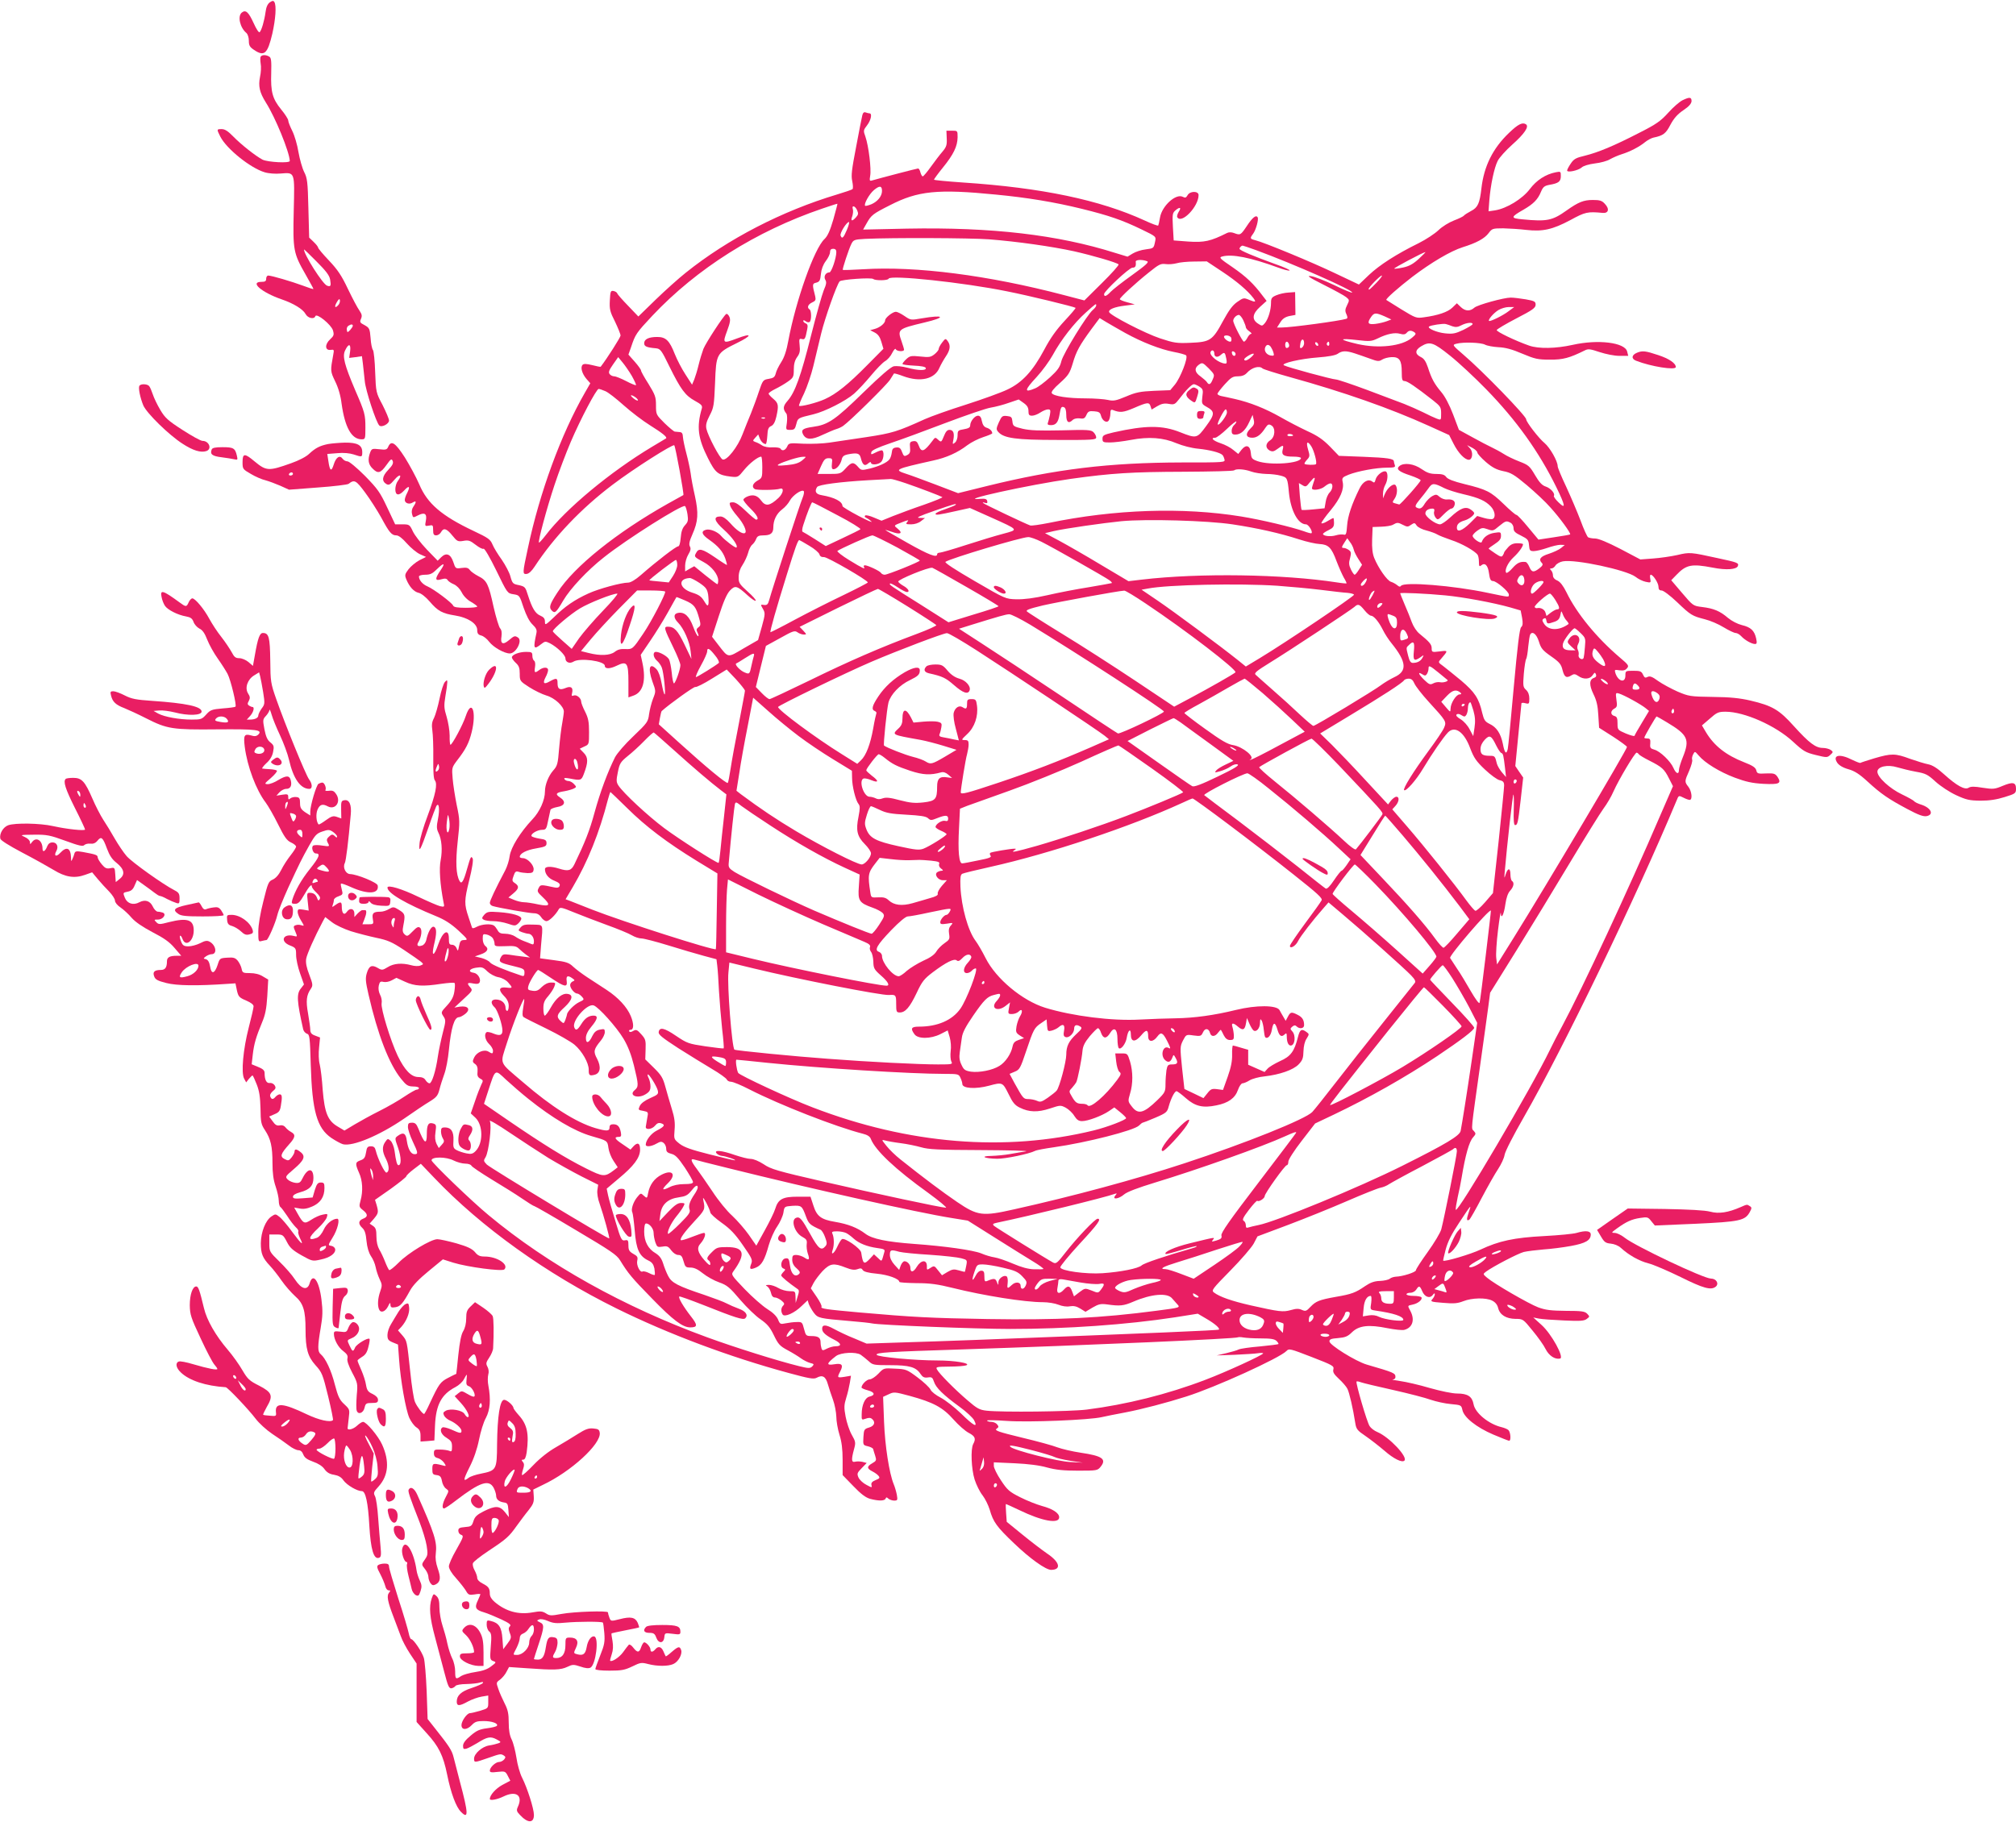 <?xml version="1.0" standalone="no"?>
<!DOCTYPE svg PUBLIC "-//W3C//DTD SVG 20010904//EN"
 "http://www.w3.org/TR/2001/REC-SVG-20010904/DTD/svg10.dtd">
<svg version="1.0" xmlns="http://www.w3.org/2000/svg"
 width="1280pt" height="1157pt" viewBox="0 0 1280 1157"
 preserveAspectRatio="xMidYMid meet">
<g transform="translate(0,1157) scale(0.1,-0.1)"
fill="#e91e63" stroke="none">
<path d="M1713 11555 c-14 -10 -23 -30 -27 -62 -8 -57 -25 -114 -37 -127 -5
-6 -21 18 -39 58 -32 70 -50 86 -75 66 -28 -23 -11 -96 29 -129 9 -8 16 -29
16 -50 0 -30 6 -40 33 -58 65 -44 86 -25 116 103 21 93 27 179 13 201 -6 10
-13 9 -29 -2z"/>
<path d="M1655 11210 c-3 -5 -3 -25 0 -44 4 -19 2 -57 -4 -84 -12 -59 -3 -99
37 -163 60 -94 149 -312 152 -371 0 -16 -140 -8 -173 8 -45 24 -134 94 -187
148 -32 33 -52 46 -72 46 -33 0 -33 0 -9 -48 40 -78 191 -199 281 -226 26 -8
69 -11 102 -8 92 7 89 14 83 -237 -6 -251 -2 -269 75 -404 27 -48 50 -89 50
-92 0 -3 -30 7 -67 21 -70 26 -199 64 -220 64 -7 0 -13 -9 -13 -20 0 -16 -7
-20 -30 -20 -77 0 1 -67 128 -111 76 -26 135 -62 152 -93 14 -27 55 -36 62
-14 8 22 101 -54 112 -90 8 -28 6 -35 -18 -57 -35 -32 -33 -72 3 -67 22 3 23
1 17 -30 -19 -104 -19 -105 12 -170 20 -40 35 -92 41 -143 21 -149 63 -225
127 -225 23 0 24 2 24 73 0 84 -3 97 -66 242 -67 158 -81 212 -63 249 22 47
38 44 32 -5 l-6 -42 41 5 40 6 6 -47 c3 -25 8 -75 12 -111 5 -59 72 -262 92
-282 15 -15 62 10 62 31 0 11 -19 55 -41 99 -42 79 -42 81 -47 209 -2 70 -9
134 -14 140 -6 7 -13 41 -15 76 -5 60 -8 65 -38 82 -30 15 -32 20 -23 40 8 19
6 29 -10 53 -12 16 -44 77 -73 137 -40 85 -66 123 -120 180 -38 40 -69 77 -69
82 0 5 -13 22 -29 37 l-28 27 -5 187 c-4 168 -7 191 -27 230 -12 24 -28 81
-36 126 -7 45 -25 106 -39 134 -14 28 -26 58 -26 67 0 8 -20 40 -45 70 -55 68
-67 111 -63 231 2 76 0 97 -12 104 -20 13 -47 13 -55 0z m441 -1415 c7 -41 4
-48 -20 -39 -28 11 -146 197 -146 230 0 2 36 -32 79 -76 60 -60 82 -88 87
-115z m54 -160 c-22 -26 -30 -16 -12 15 12 21 18 25 20 14 2 -8 -2 -21 -8 -29z
m90 -134 c0 -5 -8 -17 -17 -27 -17 -17 -18 -17 -21 1 -2 9 2 21 10 26 17 11
28 11 28 0z"/>
<path d="M10682 10933 c-18 -9 -59 -44 -90 -79 -48 -53 -76 -73 -185 -128
-159 -82 -260 -124 -345 -145 -56 -13 -70 -21 -89 -50 -13 -19 -23 -38 -23
-44 0 -15 70 0 92 19 11 11 46 21 84 26 36 4 80 16 97 27 18 10 50 24 72 31
55 17 114 48 148 76 16 13 41 27 55 30 63 13 79 26 108 82 22 41 45 67 82 92
36 24 51 42 52 58 0 26 -13 27 -58 5z"/>
<path d="M5475 10838 c-3 -12 -21 -102 -39 -199 -28 -145 -33 -184 -25 -219 5
-24 6 -46 2 -51 -4 -4 -48 -19 -98 -34 -350 -105 -693 -282 -961 -497 -43 -34
-129 -111 -190 -170 l-111 -108 -65 68 c-36 37 -67 72 -69 79 -2 6 -13 13 -24
15 -18 3 -20 -3 -23 -60 -3 -56 1 -72 33 -135 19 -40 35 -79 35 -88 0 -11 -84
-143 -126 -198 -2 -2 -26 3 -53 10 -38 9 -54 10 -62 2 -15 -15 -4 -56 25 -90
l24 -27 -35 -61 c-151 -263 -287 -634 -361 -985 -35 -161 -35 -167 -9 -165 14
1 32 17 51 46 124 189 295 369 496 521 133 101 382 259 391 250 8 -8 63 -312
58 -316 -2 -1 -47 -26 -99 -55 -325 -183 -595 -399 -701 -564 -49 -75 -55 -95
-36 -114 20 -21 28 -14 73 63 44 75 153 192 259 275 143 114 495 336 514 325
5 -3 12 -27 16 -52 6 -40 3 -49 -16 -70 -16 -17 -24 -40 -27 -79 -3 -36 -9
-55 -17 -55 -13 0 -132 -91 -236 -182 -33 -29 -65 -48 -80 -48 -44 0 -188 -39
-253 -69 -86 -39 -149 -82 -218 -150 -55 -52 -58 -54 -58 -29 0 19 -8 29 -29
38 -32 13 -53 48 -79 130 -16 52 -19 55 -58 64 -37 7 -41 11 -53 54 -6 25 -32
73 -55 107 -24 33 -51 77 -59 97 -14 33 -27 42 -120 86 -203 96 -294 174 -345
296 -19 44 -60 120 -91 170 -61 95 -87 112 -106 69 -8 -19 -15 -21 -57 -16
-45 5 -48 4 -58 -21 -16 -44 -12 -75 15 -101 34 -35 51 -31 88 21 28 39 33 43
40 27 6 -14 0 -28 -28 -57 -39 -41 -43 -71 -12 -90 16 -9 24 -5 53 29 33 39
50 30 19 -11 -8 -10 -15 -34 -15 -51 0 -41 23 -44 57 -7 30 33 39 26 19 -15
-9 -16 -16 -37 -16 -46 0 -21 29 -31 51 -16 23 14 24 3 4 -26 -10 -14 -13 -32
-9 -47 6 -25 7 -25 36 -10 44 23 60 12 52 -32 -7 -36 -6 -37 20 -32 24 5 26 3
26 -28 0 -27 4 -34 20 -34 10 0 24 9 30 20 16 30 36 24 72 -21 30 -37 35 -40
70 -34 33 6 43 2 78 -25 22 -17 44 -29 50 -25 6 4 40 -54 81 -138 70 -144 70
-145 109 -151 38 -6 39 -7 64 -84 18 -52 37 -89 57 -108 23 -22 29 -35 25 -54
-22 -101 -18 -109 31 -70 23 18 27 18 54 5 46 -24 99 -75 99 -96 0 -25 27 -36
51 -21 41 26 199 4 199 -26 0 -21 32 -21 75 0 66 32 75 20 75 -103 l0 -98 31
11 c62 21 82 95 58 208 l-11 51 59 87 c33 48 84 130 113 182 29 52 53 96 55
98 1 1 26 -9 56 -22 57 -25 68 -40 89 -116 10 -36 9 -44 -6 -54 -13 -10 -14
-17 -5 -34 6 -12 8 -22 3 -22 -5 0 -19 27 -31 60 -24 65 -54 94 -93 88 -32 -4
-34 -31 -3 -62 36 -36 74 -122 80 -182 l5 -49 -44 92 c-44 91 -65 113 -106
113 -27 0 -24 -11 36 -134 24 -49 44 -99 44 -110 0 -27 -32 -116 -41 -116 -4
0 -11 30 -14 68 -4 37 -12 75 -17 84 -10 20 -59 48 -83 48 -22 0 -19 -34 6
-56 12 -10 26 -30 31 -44 12 -31 26 -170 18 -170 -4 0 -12 31 -19 69 -7 41
-20 77 -32 90 -44 47 -57 9 -27 -76 23 -63 23 -63 4 -111 -10 -26 -21 -70 -25
-98 -6 -48 -11 -55 -99 -139 -54 -51 -103 -108 -117 -134 -47 -94 -94 -220
-130 -351 -31 -115 -62 -192 -128 -329 -20 -41 -39 -46 -99 -27 -51 16 -88 14
-88 -4 0 -31 23 -59 59 -73 30 -12 39 -21 34 -33 -4 -11 -14 -14 -32 -10 -89
19 -89 19 -101 -4 -11 -20 -8 -26 24 -56 55 -52 49 -63 -26 -48 -35 8 -76 14
-91 14 -15 0 -44 7 -63 15 l-36 15 31 26 c36 30 39 46 11 65 -19 12 -20 18 -9
47 9 27 15 31 33 25 11 -4 37 -7 56 -8 29 0 36 4 38 22 4 27 -38 73 -68 73
-11 0 -20 4 -20 8 0 22 43 44 104 54 58 10 66 14 66 33 0 19 -7 24 -45 29 -24
4 -47 11 -50 16 -8 13 36 40 67 40 24 0 28 5 38 58 7 31 14 62 15 69 2 6 22
14 44 18 49 8 56 35 16 61 -32 21 -25 31 28 39 23 4 50 12 60 17 18 9 18 11 1
29 -9 10 -25 19 -35 19 -10 0 -21 5 -25 12 -5 8 3 9 32 4 72 -14 75 -13 91 29
28 74 28 104 0 133 l-26 27 29 14 c30 13 30 14 30 92 0 65 -5 89 -25 129 -14
27 -25 56 -25 64 0 22 -29 46 -47 39 -13 -5 -15 -2 -11 14 9 36 -6 48 -40 34
-38 -16 -52 -8 -52 30 0 34 -7 35 -49 12 -38 -22 -47 -13 -27 26 9 16 16 37
16 46 0 19 -30 20 -56 0 -29 -22 -33 -18 -27 19 3 19 1 36 -6 40 -6 4 -11 18
-11 32 0 21 -4 24 -40 24 -44 0 -90 -18 -90 -35 0 -6 11 -22 25 -35 20 -18 25
-33 25 -69 0 -45 1 -47 60 -85 33 -21 82 -45 109 -53 53 -15 111 -69 111 -102
0 -10 -5 -43 -10 -72 -6 -30 -15 -103 -20 -162 -8 -100 -11 -111 -39 -142 -29
-34 -51 -89 -51 -131 0 -55 -33 -129 -80 -178 -77 -82 -136 -177 -144 -233 -3
-26 -16 -66 -27 -88 -65 -123 -99 -196 -99 -209 0 -8 8 -17 18 -20 39 -12 235
-46 262 -46 20 0 35 -8 46 -25 9 -14 24 -25 34 -25 17 0 58 40 78 76 8 14 20
11 93 -19 46 -19 141 -55 211 -81 70 -25 142 -55 160 -66 18 -11 46 -20 61
-20 15 0 92 -20 170 -44 78 -24 179 -54 224 -66 l82 -22 5 -41 c3 -23 8 -96
11 -162 4 -66 13 -174 20 -240 8 -65 12 -121 10 -123 -2 -2 -54 4 -116 13
-107 16 -116 19 -186 66 -76 52 -106 58 -111 24 -2 -16 25 -37 125 -102 71
-45 167 -104 214 -132 48 -28 89 -58 93 -66 3 -8 15 -15 27 -15 13 0 66 -22
118 -49 194 -99 547 -237 719 -281 29 -7 46 -18 51 -33 29 -73 153 -191 366
-344 70 -51 120 -93 111 -93 -28 0 -444 89 -779 166 -292 67 -333 79 -378 110
-31 20 -64 34 -83 34 -17 0 -62 12 -101 25 -82 29 -135 34 -115 10 7 -8 22
-15 34 -16 22 -1 98 -27 81 -28 -5 0 -78 17 -161 38 -115 29 -160 45 -189 67
-36 29 -37 29 -32 88 4 45 0 78 -18 135 -13 42 -31 105 -41 141 -15 55 -26 73
-73 119 l-54 53 2 63 c2 58 0 66 -28 97 -26 29 -32 31 -50 21 -13 -8 -22 -9
-26 -3 -3 6 1 10 9 10 21 0 21 39 1 87 -24 58 -80 118 -153 166 -37 24 -93 61
-124 81 -32 21 -72 51 -89 67 -26 25 -44 31 -121 41 l-89 12 6 80 c13 145 18
131 -51 134 -50 2 -63 -1 -78 -17 -18 -20 -18 -21 8 -31 15 -5 33 -10 40 -10
19 0 36 -22 36 -48 0 -19 -4 -23 -17 -17 -10 4 -31 13 -48 19 -16 6 -41 19
-55 29 -13 9 -41 17 -62 17 -29 0 -40 5 -49 23 -7 12 -17 25 -23 29 -19 13
-76 9 -107 -7 -23 -12 -30 -13 -33 -3 -2 7 -12 36 -21 63 -28 83 -28 105 4
234 19 76 27 129 22 139 -10 18 -13 13 -36 -68 -22 -79 -35 -98 -47 -75 -23
39 -26 123 -12 251 14 126 14 136 -6 230 -11 55 -23 131 -26 169 -6 68 -5 71
27 114 57 73 77 113 94 182 32 130 0 215 -38 101 -17 -53 -86 -182 -97 -182
-3 0 -6 26 -5 58 0 31 -9 85 -19 119 -17 55 -18 71 -8 132 7 38 12 78 12 88 0
15 -2 16 -15 2 -9 -9 -24 -56 -34 -105 -10 -49 -26 -104 -35 -123 -14 -26 -16
-45 -11 -80 4 -25 7 -104 6 -174 -1 -87 2 -134 10 -143 18 -22 5 -88 -46 -225
-26 -68 -49 -146 -51 -174 -7 -69 6 -45 57 102 22 65 45 125 49 133 17 29 23
-18 11 -80 -10 -49 -9 -64 2 -87 22 -43 27 -112 15 -175 -11 -54 -4 -154 18
-268 7 -30 6 -31 -22 -25 -16 4 -78 31 -139 60 -103 50 -195 78 -195 58 0 -35
115 -102 310 -182 54 -22 94 -48 140 -90 60 -56 63 -60 39 -61 -23 0 -28 -6
-34 -37 -7 -35 -8 -36 -16 -15 -5 13 -17 22 -29 22 -17 0 -20 6 -20 40 0 67
-40 44 -68 -39 -26 -76 -44 -79 -27 -4 19 76 18 110 0 117 -16 6 -38 -33 -49
-86 -4 -15 -15 -30 -27 -33 -27 -9 -36 1 -22 23 19 32 25 78 10 90 -11 9 -21
4 -47 -23 -31 -32 -35 -33 -50 -20 -14 13 -16 24 -9 58 13 67 11 74 -27 98
-34 21 -38 21 -64 6 -16 -10 -39 -17 -53 -17 -47 0 -56 -9 -50 -46 6 -33 5
-34 -30 -34 l-36 0 13 33 c14 35 15 57 4 57 -5 0 -12 0 -18 0 -5 0 -18 -10
-30 -22 l-20 -22 0 22 c0 32 -28 39 -47 12 -18 -26 -33 -12 -33 33 0 31 -7 33
-40 10 -22 -16 -23 -16 -17 1 4 10 7 24 7 31 0 7 13 18 30 23 27 10 28 13 20
43 -5 18 -8 35 -5 37 3 3 31 -7 64 -22 107 -48 180 -44 169 11 -3 18 -131 71
-176 72 -27 1 -47 42 -33 69 8 15 23 138 38 309 6 62 -9 96 -40 91 -20 -3 -22
-9 -21 -59 l1 -57 -28 10 c-23 8 -34 5 -70 -21 -23 -17 -44 -29 -46 -27 -15
15 -19 66 -7 94 14 33 32 39 65 21 48 -25 86 28 54 77 -13 20 -23 25 -45 22
-16 -2 -27 -1 -24 4 8 13 -6 48 -19 48 -7 0 -18 -4 -25 -8 -14 -9 -52 -138
-52 -176 l0 -25 -33 21 c-26 18 -32 29 -32 58 0 29 -4 36 -23 38 -13 2 -30 -2
-38 -8 -11 -10 -14 -9 -14 8 0 18 -4 20 -37 15 l-38 -6 19 21 c11 12 30 22 43
22 27 0 38 20 29 55 -8 32 -29 31 -81 0 -22 -14 -51 -25 -65 -25 -23 1 -22 3
20 39 25 22 42 43 38 47 -4 4 -25 8 -45 9 -21 1 -42 3 -47 4 -6 0 6 16 25 34
24 21 38 45 43 72 7 35 5 42 -17 60 -19 14 -29 37 -38 83 -11 59 -11 64 10 86
11 12 21 29 22 37 0 8 7 -6 14 -31 7 -25 31 -83 53 -130 22 -47 48 -116 57
-155 27 -120 73 -185 129 -185 21 0 20 32 -2 61 -21 28 -154 354 -208 509 -35
100 -37 111 -38 246 -2 148 -9 174 -47 174 -20 0 -32 -32 -51 -142 l-12 -67
-29 25 c-16 13 -41 24 -58 24 -23 0 -32 7 -48 38 -11 20 -40 64 -65 96 -26 32
-60 85 -77 116 -33 62 -90 130 -108 130 -6 0 -17 -11 -23 -25 -14 -31 -17 -31
-59 0 -105 77 -124 82 -113 33 3 -18 13 -43 21 -55 17 -26 82 -59 135 -68 28
-5 39 -13 47 -35 5 -15 22 -34 37 -42 20 -9 34 -30 50 -71 12 -31 42 -85 67
-120 24 -34 52 -78 62 -97 20 -38 59 -200 50 -208 -3 -3 -39 -8 -81 -11 -70
-6 -79 -10 -105 -39 -27 -30 -33 -32 -92 -32 -80 0 -172 17 -212 38 l-30 17
36 3 c21 2 64 -4 97 -12 86 -23 172 -20 172 5 0 32 -96 53 -315 68 -100 7
-129 12 -172 34 -29 15 -62 27 -74 27 -18 0 -20 -4 -14 -27 9 -40 31 -60 84
-80 25 -10 88 -39 139 -65 134 -68 167 -73 452 -70 251 2 289 -3 260 -33 -12
-11 -23 -13 -48 -5 -41 11 -47 0 -38 -73 16 -125 72 -274 133 -354 15 -20 51
-82 78 -137 40 -81 56 -104 82 -116 18 -8 33 -20 33 -27 0 -6 -16 -31 -35 -55
-19 -24 -46 -65 -59 -92 -16 -32 -35 -53 -54 -62 -27 -11 -31 -21 -60 -138
-20 -78 -32 -151 -32 -192 0 -64 1 -66 22 -60 13 3 26 6 30 6 10 0 57 108 69
159 6 26 37 102 68 171 76 164 85 182 134 270 37 66 47 77 83 89 38 13 45 13
68 -2 14 -10 26 -23 26 -29 0 -9 -3 -9 -12 0 -16 16 -23 15 -42 -4 -12 -11
-13 -20 -6 -34 15 -27 14 -27 -35 -20 -24 4 -49 4 -56 0 -15 -10 -2 -50 16
-50 31 0 23 -23 -36 -97 -57 -71 -96 -141 -114 -200 -5 -20 -3 -23 19 -23 19
0 31 11 56 55 32 56 50 75 50 55 0 -7 13 -24 29 -39 20 -19 27 -32 21 -41 -7
-12 -10 -11 -16 5 -9 25 -23 35 -48 35 -17 0 -18 -5 -12 -56 l6 -57 -35 6
c-31 5 -35 3 -35 -15 0 -11 10 -36 22 -55 21 -35 21 -35 1 -29 -11 4 -27 4
-36 0 -15 -5 -15 -10 -2 -40 14 -34 14 -34 -10 -28 -68 17 -89 -34 -25 -60 38
-15 40 -18 40 -61 0 -25 11 -77 25 -116 l25 -71 -20 -26 c-28 -34 -25 -81 15
-259 3 -12 13 -24 24 -28 17 -5 19 -22 24 -198 9 -293 39 -401 131 -464 27
-18 60 -36 74 -40 62 -15 230 55 385 161 64 45 139 95 166 111 42 26 51 37 61
75 6 25 20 69 31 99 11 29 24 98 29 152 14 141 34 209 64 209 7 0 25 9 40 21
36 29 18 53 -34 46 l-35 -6 59 55 c56 51 58 55 43 72 -25 28 -21 34 18 26 26
-5 36 -2 41 9 8 22 -13 55 -38 59 -38 5 -30 25 13 32 38 6 46 4 73 -23 18 -17
48 -33 70 -37 23 -4 49 -18 62 -33 31 -35 30 -38 -10 -33 -48 6 -54 -14 -17
-52 22 -22 31 -42 31 -64 0 -18 -4 -32 -10 -32 -5 0 -10 8 -10 18 0 29 -22 51
-55 54 -37 4 -45 -22 -14 -50 18 -17 49 -110 49 -147 0 -29 -16 -35 -54 -20
-20 9 -41 13 -46 10 -18 -11 -10 -51 15 -75 14 -13 25 -32 25 -42 0 -21 -4
-22 -28 -7 -27 17 -74 -2 -91 -36 -12 -25 -12 -30 5 -42 13 -9 18 -23 16 -48
-3 -26 1 -36 17 -45 19 -10 20 -13 7 -38 -7 -15 -26 -62 -40 -105 l-27 -78 29
-27 c50 -47 51 -163 1 -213 -17 -17 -28 -20 -57 -14 -20 4 -48 13 -61 20 -22
11 -25 18 -22 62 3 57 -15 83 -55 83 -19 0 -24 -5 -24 -25 0 -14 5 -34 12 -45
10 -16 9 -23 -7 -40 l-19 -21 -14 26 c-9 19 -12 42 -7 75 6 44 5 49 -15 55
-30 9 -40 -8 -40 -67 0 -72 -16 -62 -54 35 -12 29 -20 37 -40 37 -22 0 -26 -5
-26 -27 0 -16 14 -57 30 -91 35 -74 36 -82 12 -82 -23 0 -41 31 -49 85 -6 49
-22 57 -58 31 -19 -14 -19 -15 3 -77 20 -59 21 -109 2 -109 -9 0 -16 24 -25
92 -4 26 -15 54 -25 63 -17 15 -19 15 -34 -7 -21 -30 -20 -61 5 -109 21 -42
22 -80 3 -86 -11 -4 -56 89 -68 139 -5 21 -12 28 -31 28 -21 0 -26 -6 -31 -39
-5 -32 -12 -42 -35 -50 -34 -12 -35 -21 -9 -80 22 -48 26 -116 9 -176 -10 -37
-9 -41 15 -60 33 -26 33 -43 1 -55 -30 -12 -32 -33 -4 -59 15 -14 22 -36 26
-82 4 -41 14 -74 28 -96 13 -18 26 -49 30 -70 4 -21 15 -55 25 -76 17 -35 17
-42 4 -79 -15 -43 -18 -86 -8 -112 10 -27 39 -18 57 16 12 26 16 29 16 12 1
-17 6 -20 31 -16 32 5 48 23 94 107 19 34 57 73 118 123 l90 74 66 -21 c91
-28 310 -57 324 -43 31 31 -45 82 -125 82 -30 0 -44 6 -62 29 -19 21 -46 34
-118 55 -51 14 -105 26 -120 26 -41 0 -185 -87 -245 -148 -29 -29 -56 -51 -61
-48 -4 3 -16 27 -26 53 -10 26 -27 62 -37 78 -11 19 -18 49 -18 82 0 42 -4 55
-21 67 l-22 15 27 31 c29 35 30 41 17 88 l-10 32 100 70 c54 39 99 75 99 80 0
5 21 25 46 44 l46 35 85 -89 c298 -313 711 -609 1158 -830 328 -162 717 -308
1094 -410 129 -35 157 -40 176 -30 37 20 57 9 71 -40 7 -25 22 -70 33 -100 11
-30 20 -78 21 -107 0 -28 9 -80 20 -115 14 -44 20 -91 20 -160 l0 -96 68 -70
c48 -50 78 -73 107 -81 53 -14 92 -14 98 2 4 10 7 9 18 -1 7 -6 24 -12 36 -12
22 0 23 3 17 38 -4 20 -13 51 -20 67 -28 69 -55 241 -61 395 l-6 159 35 16
c33 16 38 16 134 -10 150 -41 210 -73 278 -150 32 -36 75 -74 97 -85 40 -21
47 -37 28 -71 -17 -32 -12 -158 9 -225 11 -34 33 -79 50 -100 17 -22 37 -63
46 -92 22 -78 45 -109 153 -212 103 -99 203 -170 237 -170 67 1 55 50 -26 104
-29 20 -99 73 -154 118 l-102 83 -4 55 c-2 30 -3 56 -2 58 1 1 39 -16 85 -38
146 -71 254 -90 254 -46 0 27 -42 54 -110 72 -32 9 -94 33 -137 55 -70 35 -82
46 -123 108 -25 37 -45 79 -45 91 l0 23 133 -6 c85 -4 158 -13 206 -27 56 -15
105 -20 197 -20 120 0 123 1 143 26 38 48 9 68 -127 88 -54 8 -121 24 -148 34
-27 11 -129 39 -226 62 -148 36 -175 45 -161 56 15 10 15 14 4 28 -7 9 -24 16
-37 16 -12 0 -25 3 -27 8 -3 4 54 3 126 -2 139 -10 525 6 602 24 22 5 90 19
150 30 105 20 265 62 387 101 184 58 594 245 636 289 16 17 23 15 160 -38 134
-52 143 -57 138 -78 -5 -18 3 -31 35 -61 23 -21 47 -49 54 -63 12 -24 35 -121
50 -218 6 -38 13 -47 65 -82 32 -22 86 -64 121 -94 57 -50 111 -77 126 -62 23
23 -97 150 -171 181 -20 8 -42 25 -50 38 -17 25 -90 276 -83 283 2 3 16 0 29
-5 14 -5 106 -27 205 -49 98 -22 206 -50 238 -62 33 -11 90 -24 127 -27 65 -6
66 -7 73 -37 9 -47 89 -111 197 -157 50 -21 95 -39 100 -39 13 0 9 56 -5 68
-6 6 -26 14 -42 18 -82 19 -169 90 -179 146 -9 49 -37 68 -104 68 -31 0 -103
15 -174 35 -67 20 -151 39 -187 44 -36 5 -58 9 -48 10 9 0 17 7 17 15 0 26 -8
29 -183 80 -70 21 -236 124 -236 147 -1 13 11 18 54 21 46 4 62 10 90 38 44
42 106 49 224 25 46 -9 93 -14 106 -11 53 13 70 63 40 120 -19 36 -20 33 15
41 34 7 63 32 55 46 -4 5 -26 9 -51 9 -24 0 -44 5 -44 10 0 6 11 10 25 10 14
0 30 9 37 20 17 27 23 25 38 -10 15 -37 48 -49 67 -24 9 12 13 13 13 4 0 -7
-7 -21 -15 -30 -15 -16 -10 -18 67 -24 68 -6 92 -4 128 10 55 22 145 24 184 4
20 -10 33 -26 38 -47 11 -44 51 -68 110 -69 48 0 49 -1 109 -75 34 -41 71 -93
82 -116 21 -42 59 -68 92 -61 29 5 -54 157 -118 214 l-52 47 35 -7 c19 -4 91
-9 160 -12 103 -5 129 -3 145 10 19 14 19 15 2 33 -15 15 -35 18 -135 18 -95
1 -128 5 -175 22 -61 23 -282 151 -326 189 -26 22 -26 23 -6 38 43 32 202 115
240 125 22 5 78 12 125 16 47 3 125 13 174 22 93 17 126 36 126 73 0 23 -32
27 -90 10 -19 -6 -111 -15 -205 -20 -193 -10 -288 -31 -405 -86 -61 -29 -229
-79 -237 -70 -1 1 6 33 16 71 14 51 37 97 85 169 80 121 80 121 61 66 -15 -44
-14 -57 4 -46 5 3 41 66 79 139 38 72 85 155 104 183 19 29 38 69 41 90 4 23
56 124 122 239 250 436 711 1391 970 2011 13 33 14 33 42 19 15 -8 34 -15 41
-15 19 0 14 54 -8 83 -25 32 -25 35 5 102 13 31 22 62 19 70 -3 7 0 23 6 34
11 21 11 21 36 -8 39 -46 131 -103 229 -140 70 -26 110 -35 181 -39 101 -5
117 2 90 44 -15 21 -23 24 -73 22 -52 -3 -57 -1 -62 20 -5 18 -23 30 -77 51
-115 45 -190 104 -242 190 l-26 44 50 43 c44 39 54 44 100 44 119 0 318 -88
428 -190 66 -61 80 -69 145 -85 69 -17 73 -17 92 1 19 17 19 19 3 31 -10 7
-33 13 -50 13 -46 0 -87 31 -183 137 -94 105 -137 131 -278 164 -65 15 -127
22 -238 23 -144 2 -153 4 -224 34 -40 18 -96 48 -123 67 -38 28 -53 33 -67 26
-15 -8 -20 -5 -29 14 -10 22 -18 25 -62 25 -49 0 -50 -1 -50 -30 0 -51 -47
-38 -64 17 -6 20 -4 21 26 16 25 -3 38 0 48 13 14 15 10 22 -45 68 -148 126
-274 280 -339 414 -21 42 -39 66 -58 75 -18 7 -28 20 -28 32 0 12 -5 26 -12
33 -9 9 -9 12 3 12 8 0 20 9 26 20 7 10 28 22 46 25 78 15 404 -55 461 -98 17
-14 46 -28 65 -32 32 -7 34 -6 29 19 -3 14 -2 26 3 26 15 0 49 -53 49 -76 0
-17 6 -24 20 -24 11 0 54 -32 98 -74 88 -84 96 -88 177 -109 33 -8 87 -31 119
-51 33 -20 67 -36 76 -36 9 0 25 -9 36 -21 22 -24 66 -49 87 -49 12 0 13 8 7
36 -11 49 -34 71 -90 84 -28 7 -65 26 -89 46 -50 43 -90 60 -164 69 -57 7 -58
8 -127 89 l-69 81 32 33 c63 66 96 73 232 47 85 -17 150 -12 159 10 7 20 0 23
-131 51 -169 37 -174 38 -254 19 -41 -9 -110 -19 -154 -22 l-80 -6 -127 67
c-81 42 -139 66 -160 66 -18 0 -38 4 -45 8 -6 4 -28 52 -48 107 -21 55 -62
151 -91 214 -30 63 -54 121 -54 130 0 33 -49 118 -83 147 -36 29 -117 134
-117 151 0 21 -276 306 -398 410 -72 62 -72 63 -45 70 44 12 156 8 182 -6 13
-7 51 -14 85 -16 44 -2 86 -13 151 -41 81 -34 99 -38 175 -38 84 -1 126 11
221 58 23 12 35 10 95 -10 40 -13 93 -24 126 -24 l56 0 -7 28 c-15 57 -184 78
-345 42 -107 -24 -217 -26 -277 -5 -86 30 -209 89 -206 99 2 6 58 39 125 74
103 53 122 67 122 87 0 20 -7 24 -63 34 -35 6 -78 11 -95 11 -43 0 -211 -46
-231 -64 -27 -24 -57 -23 -85 3 l-26 25 -29 -28 c-29 -28 -91 -49 -180 -61
-48 -7 -53 -5 -143 50 -51 32 -94 59 -96 60 -6 6 77 79 164 146 121 92 245
165 321 189 87 27 139 55 165 90 21 28 25 30 92 30 39 -1 105 -5 146 -10 105
-12 167 2 280 62 95 52 110 55 205 46 38 -4 46 25 14 58 -18 20 -32 24 -76 24
-58 0 -91 -13 -167 -67 -90 -64 -124 -71 -279 -56 -78 7 -77 14 7 62 62 36 90
64 110 113 13 31 22 38 53 44 59 10 73 21 73 56 0 29 -1 30 -32 24 -65 -13
-122 -50 -165 -107 -47 -62 -146 -123 -221 -135 l-41 -6 5 68 c8 101 31 208
53 252 11 22 52 67 91 102 79 70 111 117 88 131 -22 14 -50 0 -107 -55 -103
-98 -159 -212 -175 -351 -11 -97 -23 -123 -66 -145 -21 -11 -41 -24 -45 -29
-3 -5 -31 -19 -63 -31 -33 -13 -74 -38 -99 -62 -23 -22 -79 -59 -125 -82 -144
-71 -249 -139 -316 -202 l-64 -61 -152 72 c-144 69 -450 196 -508 210 -32 8
-33 12 -12 40 18 24 37 92 29 105 -10 17 -33 -1 -69 -56 -39 -58 -41 -59 -81
-44 -15 6 -33 6 -43 1 -106 -53 -145 -62 -248 -55 l-92 7 -5 86 c-4 77 -3 88
15 104 29 25 41 21 22 -8 -8 -13 -13 -29 -9 -35 27 -44 135 68 135 141 0 27
-55 27 -70 -1 -9 -16 -15 -18 -30 -10 -44 23 -133 -58 -145 -132 -4 -24 -9
-46 -11 -50 -2 -4 -42 11 -87 32 -283 130 -653 208 -1154 241 -101 7 -183 15
-183 18 0 3 25 38 56 76 69 85 93 136 94 193 0 42 0 42 -36 42 l-35 0 2 -49
c2 -42 -2 -54 -27 -84 -16 -18 -49 -62 -73 -95 -24 -34 -48 -62 -52 -62 -5 0
-11 11 -15 25 -3 14 -10 25 -15 25 -7 0 -233 -59 -292 -76 -16 -5 -17 -1 -12
30 8 42 -10 189 -30 247 -14 39 -14 42 10 73 25 32 34 76 16 76 -5 0 -16 3
-25 6 -10 4 -17 -2 -21 -18z m125 -481 c0 -33 -28 -67 -67 -84 -20 -8 -37 -12
-40 -10 -10 10 26 75 56 100 36 30 51 28 51 -6z m725 -23 c197 -19 368 -47
543 -90 171 -42 256 -71 380 -131 93 -45 93 -45 86 -77 -9 -43 -8 -43 -61 -50
-27 -3 -63 -15 -81 -26 l-33 -20 -79 24 c-364 115 -781 164 -1322 154 l-278
-6 22 39 c30 53 38 60 149 116 177 91 302 104 674 67z m-1034 -158 c-21 -71
-36 -105 -56 -124 -65 -60 -182 -390 -230 -647 -11 -61 -25 -104 -45 -135 -16
-25 -32 -57 -35 -73 -6 -22 -14 -28 -44 -33 -36 -6 -38 -8 -63 -82 -14 -43
-37 -104 -50 -137 -14 -33 -38 -93 -53 -132 -30 -81 -101 -171 -127 -161 -18
7 -93 149 -103 195 -5 24 0 44 21 85 26 49 28 65 34 205 7 187 8 190 140 255
98 48 97 66 -2 28 -88 -33 -91 -31 -62 47 20 54 23 72 15 91 -6 13 -15 21 -20
18 -17 -11 -130 -184 -145 -222 -8 -21 -22 -67 -30 -100 -8 -34 -21 -76 -28
-94 l-14 -33 -42 65 c-23 35 -53 93 -67 128 -34 87 -57 110 -112 110 -54 0
-83 -14 -83 -40 0 -20 16 -27 75 -32 28 -3 35 -12 85 -115 72 -146 101 -185
161 -218 42 -23 50 -31 45 -49 -34 -117 -25 -189 39 -316 47 -94 64 -107 145
-117 45 -5 47 -4 84 42 35 43 89 85 109 85 4 0 7 -30 7 -67 0 -65 -1 -69 -30
-85 -31 -18 -39 -41 -18 -54 13 -8 133 -7 160 2 28 9 22 -28 -9 -58 -56 -52
-82 -56 -111 -16 -22 30 -47 39 -81 27 -17 -6 -31 -16 -31 -23 0 -6 20 -32 45
-56 42 -41 57 -70 36 -70 -5 0 -35 25 -66 55 -38 37 -64 55 -81 55 -22 0 -24
-3 -18 -22 4 -13 24 -42 45 -66 40 -46 64 -98 49 -107 -15 -9 -52 15 -93 62
-26 29 -47 43 -63 43 -47 0 -40 -28 20 -82 54 -48 94 -104 82 -115 -5 -6 -74
46 -96 72 -22 27 -70 47 -96 41 -36 -9 -29 -31 19 -64 58 -41 86 -74 102 -119
7 -21 12 -39 10 -41 -1 -1 -35 20 -75 48 -81 55 -104 61 -120 29 -14 -25 -13
-26 48 -59 51 -27 92 -80 92 -116 0 -13 -2 -24 -6 -24 -3 0 -37 26 -76 57
l-70 57 -29 -16 -29 -17 0 37 c0 20 9 52 20 70 15 25 18 38 10 52 -7 14 -3 33
16 76 37 83 40 135 16 245 -12 52 -24 117 -27 144 -4 28 -16 84 -27 125 -11
41 -21 89 -22 105 -1 22 -6 30 -21 31 -11 1 -25 2 -31 3 -6 1 -35 25 -65 54
-53 53 -54 54 -54 113 0 53 -5 66 -47 135 -27 42 -48 80 -48 86 0 6 -18 31
-40 56 l-40 45 17 48 c27 81 32 89 135 199 283 300 658 537 1078 680 52 18 96
32 97 31 1 -1 -11 -46 -26 -100z m151 59 c9 -21 8 -28 -7 -45 -25 -28 -36 -25
-24 6 5 15 7 35 4 45 -9 28 14 23 27 -6z m-65 -125 c-22 -52 -31 -60 -40 -36
-6 15 38 86 53 86 4 0 -1 -22 -13 -50z m904 -60 c178 -14 397 -45 539 -76 119
-27 270 -71 282 -83 4 -4 -43 -57 -105 -118 l-112 -111 -130 34 c-480 126
-938 185 -1275 164 -69 -4 -127 -6 -129 -4 -4 4 38 132 55 166 13 25 19 27 87
31 174 8 665 6 788 -3z m1695 -69 c240 -88 622 -257 609 -269 -3 -3 -54 18
-113 47 -59 28 -125 54 -147 57 -32 5 -17 -6 80 -55 66 -33 130 -68 142 -78
21 -17 22 -19 6 -51 -13 -26 -14 -38 -4 -58 8 -19 8 -26 -2 -29 -41 -13 -349
-55 -410 -55 l-29 0 21 33 c14 23 31 34 58 40 l38 7 -1 73 -1 72 -42 -3 c-24
-1 -58 -9 -77 -17 -29 -12 -34 -19 -34 -47 0 -46 -17 -102 -38 -129 -18 -21
-19 -21 -45 -4 -40 26 -36 62 14 107 l41 37 -24 31 c-59 79 -106 123 -191 182
-84 57 -89 63 -67 69 62 17 179 -6 354 -70 32 -12 65 -21 73 -19 9 2 -33 21
-93 42 -133 48 -224 86 -224 96 0 8 11 20 20 20 3 0 42 -13 86 -29z m-2666
-12 c0 -38 -31 -129 -44 -129 -24 0 -38 -26 -26 -47 9 -14 7 -28 -10 -67 -11
-27 -47 -155 -80 -285 -65 -260 -102 -362 -149 -416 -30 -34 -32 -52 -8 -82 5
-7 6 -33 3 -58 -7 -45 -7 -45 22 -45 25 0 30 5 38 37 10 39 9 38 109 62 74 18
204 84 258 131 26 23 74 75 108 116 33 40 73 81 88 90 16 9 37 33 46 53 10 20
20 30 22 24 5 -15 53 -18 53 -4 0 5 -7 28 -15 51 -28 79 -26 81 145 122 140
33 127 51 -19 26 -68 -12 -70 -11 -108 15 -22 15 -46 27 -55 27 -20 0 -68 -38
-68 -54 0 -19 -33 -46 -66 -55 l-29 -8 29 -15 c21 -11 33 -28 42 -59 l13 -44
-102 -103 c-121 -123 -197 -184 -270 -217 -50 -23 -156 -50 -164 -42 -2 2 12
38 32 78 19 41 46 120 59 174 13 55 36 149 50 208 23 95 98 308 117 330 9 12
202 26 214 15 13 -11 93 -10 97 2 8 26 476 -24 751 -80 142 -28 428 -98 436
-105 2 -3 -30 -40 -70 -83 -52 -56 -90 -109 -129 -183 -72 -135 -140 -209
-234 -253 -39 -19 -158 -62 -264 -96 -105 -33 -222 -75 -260 -92 -174 -79
-206 -89 -371 -114 -90 -13 -196 -29 -235 -35 -39 -6 -113 -9 -164 -7 -91 5
-94 5 -104 -18 -12 -25 -32 -31 -43 -13 -4 6 -26 9 -50 8 -25 -2 -52 3 -66 12
-13 9 -32 19 -43 22 -18 7 -18 8 0 28 l18 20 9 -23 c8 -21 24 -38 39 -38 4 0
8 24 10 53 2 42 7 54 24 61 15 7 25 25 33 59 16 72 14 86 -19 114 -16 13 -30
29 -30 33 0 5 19 18 43 30 23 11 59 32 80 47 34 24 37 30 37 76 0 34 6 58 21
79 17 23 20 39 16 75 -4 40 -3 44 14 40 19 -5 22 0 34 61 5 24 3 33 -9 38 -9
3 -16 11 -16 16 0 6 6 5 15 -2 8 -6 19 -9 25 -5 13 8 13 72 0 80 -18 11 -10
32 16 44 22 10 25 16 20 39 -20 77 -19 81 7 87 21 6 25 14 29 54 3 31 14 60
31 83 15 19 27 45 27 56 0 15 6 22 20 22 14 0 20 -7 20 -21z m3697 -44 c-35
-32 -61 -46 -99 -54 -28 -6 -53 -9 -56 -7 -4 4 186 105 198 105 3 0 -16 -19
-43 -44z m-1724 -14 c14 -5 -5 -23 -95 -88 -62 -44 -124 -93 -137 -107 -26
-28 -41 -33 -41 -14 0 19 160 168 180 168 19 0 24 10 21 38 -2 13 42 15 72 3z
m480 -68 c90 -60 157 -117 195 -166 19 -26 14 -28 -25 -12 -36 15 -38 15 -78
-13 -29 -20 -53 -53 -90 -121 -66 -123 -82 -133 -205 -138 -89 -4 -106 -1
-194 28 -94 31 -317 146 -324 167 -5 17 34 33 101 41 l62 8 -47 13 c-27 7 -48
16 -48 20 0 10 97 100 186 171 61 49 73 56 104 52 20 -3 51 0 70 5 19 6 70 11
113 11 l79 1 101 -67z m977 -68 c-44 -45 -50 -50 -50 -40 0 11 73 85 83 85 6
0 -9 -20 -33 -45z m-1780 -145 c0 -6 -9 -18 -21 -28 -37 -31 -187 -275 -200
-325 -9 -38 -23 -58 -72 -103 -34 -31 -76 -63 -94 -70 -73 -31 -70 -13 10 73
35 38 80 100 101 138 52 96 136 204 210 270 67 60 66 59 66 45z m2619 -36
c-36 -28 -118 -68 -125 -62 -7 8 29 50 60 69 17 10 46 19 65 19 l35 0 -35 -26z
m-788 -33 l43 -20 -29 -11 c-16 -6 -48 -14 -72 -17 -48 -6 -55 5 -27 45 19 27
30 27 85 3z m-897 -25 c9 -19 16 -39 16 -44 0 -6 10 -18 22 -26 12 -9 18 -16
12 -16 -6 0 -17 -11 -24 -25 -7 -14 -17 -25 -22 -25 -9 0 -68 114 -68 133 0
16 20 37 36 37 6 0 19 -15 28 -34z m-749 -81 c107 -59 221 -103 307 -120 38
-7 74 -17 79 -22 14 -14 -36 -142 -71 -185 l-30 -36 -102 -4 c-87 -4 -115 -9
-178 -36 -65 -27 -80 -30 -115 -22 -22 5 -86 10 -141 10 -113 0 -204 14 -216
33 -5 8 12 30 52 65 53 48 62 61 81 124 22 76 43 115 121 221 l50 67 41 -25
c23 -14 78 -45 122 -70z m2076 43 c20 -7 35 -6 57 6 33 17 72 21 72 8 0 -5
-27 -21 -59 -37 -51 -24 -67 -27 -116 -22 -51 5 -114 32 -102 43 8 8 91 21
107 16 8 -2 27 -8 41 -14z m-241 -38 c13 -9 10 -14 -15 -35 -64 -54 -212 -70
-345 -40 -123 29 -123 39 0 25 77 -9 88 -8 128 11 59 29 108 39 142 29 21 -6
32 -4 41 6 13 16 28 18 49 4z m-1163 -35 c3 -9 2 -19 -1 -23 -8 -8 -38 10 -44
26 -6 18 38 14 45 -3z m463 -35 c0 -17 -17 -37 -25 -29 -2 2 -1 16 2 31 6 30
23 28 23 -2z m-97 -4 c6 -15 -1 -26 -15 -26 -4 0 -8 9 -8 20 0 23 15 27 23 6z
m187 -7 c0 -6 -4 -7 -10 -4 -5 3 -10 11 -10 16 0 6 5 7 10 4 6 -3 10 -11 10
-16z m70 5 c0 -8 -5 -12 -10 -9 -6 4 -8 11 -5 16 9 14 15 11 15 -7z m767 -73
c54 -43 157 -139 229 -213 192 -197 335 -397 445 -621 59 -121 62 -144 14 -97
-19 18 -32 37 -29 41 9 15 -21 49 -52 59 -24 8 -41 27 -68 73 -34 58 -42 64
-99 86 -34 13 -80 35 -101 49 -22 14 -56 32 -75 41 -20 9 -75 38 -122 64 l-86
47 -37 98 c-23 60 -51 114 -75 142 -44 52 -62 85 -85 157 -13 38 -25 56 -44
65 -39 19 -39 44 0 68 56 34 78 27 185 -59z m-1139 57 c5 -7 13 -23 17 -36 6
-20 4 -23 -16 -20 -27 4 -45 29 -36 52 8 19 21 21 35 4z m-358 -43 c0 -23 20
-28 41 -9 23 20 27 18 35 -24 5 -24 3 -32 -7 -31 -40 2 -102 51 -93 73 7 18
24 12 24 -9z m135 -3 c0 -18 -20 -15 -23 4 -3 10 1 15 10 12 7 -3 13 -10 13
-16z m756 4 c24 -8 68 -23 98 -34 48 -18 57 -18 76 -6 12 8 39 15 60 16 50 2
65 -20 65 -94 0 -49 3 -58 18 -58 17 0 69 -35 180 -122 48 -38 52 -44 52 -84
0 -43 0 -43 -27 -33 -16 6 -55 24 -88 41 -33 16 -87 40 -120 53 -33 12 -139
52 -236 89 -97 36 -186 66 -197 66 -22 0 -307 77 -330 90 -23 12 106 42 216
50 66 5 110 13 125 23 28 20 52 21 108 3z m-660 -27 c-24 -20 -41 -24 -41 -11
0 10 53 42 60 35 3 -2 -6 -13 -19 -24z m-3929 -117 c16 -29 28 -55 26 -58 -3
-2 -31 9 -63 26 -31 16 -65 30 -75 30 -10 0 -23 6 -29 14 -9 11 -5 24 21 61
l33 47 28 -34 c15 -18 42 -57 59 -86z m3688 -21 c-13 -33 -24 -39 -37 -18 -4
7 -23 23 -40 36 -38 26 -42 53 -11 75 22 15 24 14 62 -23 37 -38 39 -41 26
-70z m316 69 c5 -5 84 -30 174 -55 339 -94 634 -197 883 -310 l128 -58 29 -57
c29 -57 70 -100 96 -100 23 0 29 48 8 72 l-19 21 33 -17 c17 -9 32 -23 32 -30
0 -7 24 -34 54 -60 42 -36 68 -49 110 -58 48 -9 70 -22 150 -89 52 -44 120
-107 150 -142 60 -66 132 -165 125 -171 -2 -2 -48 -10 -102 -18 l-99 -15 -65
78 c-36 44 -69 79 -75 79 -6 0 -42 31 -82 70 -81 78 -106 91 -249 126 -69 17
-105 31 -115 45 -10 14 -25 19 -62 19 -39 0 -59 7 -94 31 -48 34 -112 43 -141
19 -23 -19 -4 -36 71 -60 35 -12 64 -26 64 -30 0 -11 -129 -156 -136 -154 -2
1 -14 4 -25 7 -20 5 -20 7 -5 29 17 24 21 65 8 85 -11 18 -50 -11 -68 -51
l-13 -31 0 30 c0 17 6 41 14 55 17 30 19 76 5 85 -17 10 -59 -22 -66 -50 -5
-20 -9 -23 -20 -14 -25 20 -60 2 -82 -43 -49 -99 -75 -176 -79 -236 -4 -53 -7
-62 -22 -57 -9 2 -32 1 -50 -5 -34 -10 -81 -4 -81 9 0 4 16 15 35 24 29 14 35
22 35 47 0 16 -2 30 -4 30 -3 0 -21 -9 -40 -21 -20 -12 -36 -16 -36 -11 0 6
26 43 59 82 62 76 86 133 76 179 -6 26 -2 30 37 46 58 23 177 45 245 45 46 0
54 3 49 16 -3 9 -6 19 -6 24 0 17 -40 23 -192 29 l-157 6 -57 59 c-44 45 -79
69 -143 98 -47 22 -124 62 -171 89 -97 55 -193 93 -289 115 -36 8 -76 17 -88
19 -13 3 -23 9 -23 14 0 5 21 32 46 60 40 44 51 51 83 51 26 0 44 7 57 21 31
35 80 49 100 29z m-400 -116 c22 -15 24 -21 18 -63 -5 -43 -4 -47 24 -63 57
-31 57 -47 0 -124 -58 -79 -61 -80 -165 -39 -113 45 -218 45 -423 -1 -63 -15
-70 -19 -70 -40 0 -22 4 -24 47 -24 25 0 85 7 132 16 115 22 207 15 291 -21
39 -16 95 -31 140 -35 69 -7 136 -24 151 -39 4 -3 10 -15 13 -27 6 -21 6 -21
-271 -21 -462 -1 -799 -42 -1234 -149 l-186 -46 -144 55 c-79 30 -163 61 -186
68 -80 26 -71 30 171 84 85 18 157 51 217 97 25 19 71 42 102 52 31 10 57 21
57 24 0 15 -16 30 -37 36 -15 5 -24 18 -29 42 -4 24 -12 34 -25 34 -20 0 -49
-36 -49 -62 0 -13 -11 -19 -40 -24 -37 -6 -40 -9 -40 -39 0 -18 -7 -39 -17
-46 -15 -13 -16 -11 -10 18 8 42 0 63 -25 63 -14 0 -24 -12 -35 -40 -16 -39
-17 -40 -36 -23 -18 17 -20 17 -37 -7 -53 -70 -70 -76 -87 -29 -9 24 -17 30
-35 27 -20 -3 -23 -8 -20 -40 3 -29 -1 -39 -18 -48 -19 -10 -22 -8 -33 20 -9
25 -17 30 -37 28 -20 -2 -26 -10 -28 -33 -2 -16 -9 -36 -15 -43 -17 -21 -68
-44 -125 -58 -52 -12 -54 -12 -75 12 -28 32 -41 30 -78 -11 -31 -34 -35 -35
-105 -35 l-73 0 22 50 c18 41 27 50 47 50 24 0 26 -3 22 -35 -3 -26 0 -35 10
-35 20 0 44 29 52 61 4 20 14 28 37 33 61 12 76 8 84 -21 11 -46 25 -56 46
-37 11 10 19 12 19 6 0 -17 46 -14 64 4 19 18 21 74 4 74 -7 0 -26 -7 -41 -15
-26 -13 -28 -13 -25 3 2 12 38 29 123 58 66 22 223 80 349 128 127 48 255 92
285 97 31 5 84 19 117 31 l62 21 31 -22 c23 -16 31 -30 31 -52 0 -23 4 -29 23
-29 12 0 36 9 52 20 17 11 38 20 49 20 16 0 17 -5 12 -36 -4 -19 -10 -42 -13
-50 -4 -10 2 -14 20 -14 30 0 45 17 53 61 9 53 12 59 29 53 10 -4 15 -20 15
-50 0 -46 15 -57 42 -30 8 7 26 11 44 9 25 -4 32 0 42 22 10 22 17 26 49 23
30 -2 38 -8 43 -27 8 -33 37 -51 50 -31 5 8 10 28 10 44 0 22 4 27 16 22 46
-18 65 -16 134 13 85 37 97 38 105 11 l7 -21 35 21 c27 16 45 20 74 15 34 -6
39 -4 66 31 41 55 80 94 93 94 6 0 22 -7 36 -16z m-3773 -28 c18 -7 70 -48
117 -90 47 -42 122 -99 167 -127 78 -49 111 -75 102 -83 -2 -1 -42 -26 -90
-54 -263 -158 -546 -392 -675 -562 -21 -27 -40 -48 -42 -46 -7 8 49 217 99
367 27 82 74 205 103 273 63 147 163 336 177 336 5 0 24 -6 42 -14z m193 -40
c10 -8 17 -17 14 -19 -3 -3 -16 3 -29 14 -27 22 -15 26 15 5z m3754 -95 c0
-21 -49 -85 -58 -77 -6 7 40 96 50 96 5 0 8 -9 8 -19z m149 -103 c-34 -33 -29
-58 12 -58 30 0 55 19 84 64 14 21 21 24 36 15 29 -15 26 -74 -6 -95 -31 -20
-32 -49 -4 -65 18 -9 27 -7 50 10 36 27 41 26 33 -5 -9 -34 7 -44 69 -44 26 0
47 -4 47 -9 0 -34 -194 -48 -275 -20 -36 13 -40 18 -43 51 -4 49 -30 58 -59
22 l-21 -27 -31 25 c-17 15 -53 34 -81 43 -48 16 -67 35 -34 35 8 0 42 25 75
57 32 31 59 51 59 46 0 -6 -7 -16 -15 -23 -8 -7 -15 -23 -15 -36 0 -18 5 -24
23 -24 35 0 64 26 88 78 l22 47 7 -30 c6 -25 2 -35 -21 -57z m-3082 66 c-3 -3
-12 -4 -19 -1 -8 3 -5 6 6 6 11 1 17 -2 13 -5z m3353 -110 c0 -2 -9 -4 -21 -4
-11 0 -18 4 -14 10 5 8 35 3 35 -6z m116 -69 c17 -27 38 -104 29 -113 -6 -6
-65 -5 -72 2 -3 2 4 14 15 26 19 20 19 26 7 66 -14 48 -4 58 21 19z m-3233
-89 c-21 -17 -46 -25 -98 -30 -56 -5 -66 -4 -50 6 28 16 126 47 153 47 23 1
23 1 -5 -23z m2852 -71 c22 -8 65 -14 95 -15 30 0 72 -5 92 -11 41 -11 43 -14
52 -111 12 -113 58 -198 108 -198 16 0 45 -47 35 -56 -2 -3 -24 3 -48 12 -77
27 -270 73 -399 94 -370 60 -802 46 -1221 -41 -56 -11 -109 -19 -118 -16 -25
8 -293 135 -300 143 -3 4 2 4 12 1 14 -5 18 -3 15 11 -3 13 -12 16 -43 14
-166 -15 306 89 575 127 257 36 389 44 712 45 174 1 320 4 324 9 12 11 66 8
109 -8z m395 -69 c-5 -15 -10 -32 -10 -37 0 -17 57 -9 80 11 13 11 29 20 37
20 19 0 16 -37 -5 -58 -11 -11 -22 -37 -25 -59 l-7 -41 -71 -7 c-38 -4 -72 -5
-75 -3 -2 3 -7 42 -11 88 l-6 82 22 -13 c21 -13 25 -11 48 19 30 37 38 37 23
-2z m-2589 -5 c93 -32 218 -80 232 -88 4 -3 -47 -24 -115 -48 -68 -23 -156
-56 -197 -72 l-74 -30 -48 20 c-27 12 -52 17 -56 13 -5 -5 -2 -11 4 -13 7 -3
23 -13 35 -24 13 -11 -23 4 -80 34 -57 30 -103 58 -103 63 0 29 -50 55 -131
69 -38 6 -48 24 -30 52 9 15 147 33 321 43 75 4 141 8 147 8 5 1 48 -11 95
-27z m3419 -31 c20 -10 75 -28 123 -39 99 -23 139 -42 173 -78 25 -27 32 -67
13 -78 -6 -4 -31 -2 -55 5 l-45 13 -47 -47 c-50 -48 -82 -59 -82 -27 0 22 15
36 50 46 27 8 60 33 60 46 0 5 -11 16 -24 24 -31 21 -66 7 -128 -51 -26 -24
-55 -44 -65 -44 -28 0 -93 48 -93 69 0 19 18 31 46 31 10 0 13 -6 10 -18 -4
-10 0 -27 8 -38 14 -18 16 -18 52 19 20 20 42 37 49 37 8 0 17 10 20 21 9 26
-10 40 -47 37 -15 -2 -35 6 -47 16 -19 17 -24 18 -48 5 -14 -8 -35 -29 -46
-46 -19 -33 -32 -39 -55 -25 -9 6 -3 19 21 48 18 21 43 54 56 72 25 36 34 36
101 2z m-4074 -61 c-15 -34 -194 -582 -212 -649 -8 -29 -14 -34 -33 -32 -23 4
-23 3 -7 -25 15 -26 15 -33 -7 -113 l-24 -85 -92 -53 c-103 -61 -95 -62 -160
22 l-40 52 43 132 c30 93 51 141 71 162 33 34 44 31 113 -32 24 -22 47 -37 50
-33 4 4 -19 30 -51 58 -53 48 -58 56 -57 93 0 27 9 54 25 77 13 20 29 54 35
76 5 21 17 45 26 52 9 7 20 23 25 36 7 18 16 23 47 23 45 0 62 14 62 51 0 45
20 87 56 114 19 14 41 40 49 56 18 33 75 73 88 60 4 -4 1 -23 -7 -42z m221
-111 c85 -44 150 -85 146 -89 -4 -4 -56 -30 -114 -57 l-106 -50 -69 44 c-38
24 -73 45 -78 47 -5 2 -3 21 4 42 25 79 52 145 57 145 4 0 76 -37 160 -82z
m748 64 c-6 -4 -36 -16 -67 -27 -32 -10 -58 -23 -58 -28 0 -10 16 -8 137 19
l81 18 132 -59 c182 -82 179 -78 79 -105 -46 -12 -152 -44 -235 -71 -83 -27
-159 -49 -168 -49 -9 0 -16 -4 -16 -10 0 -24 -51 -5 -186 71 -79 45 -144 82
-144 84 0 1 20 -5 44 -13 52 -19 71 -9 37 19 -28 23 -29 21 28 43 38 15 43 15
32 2 -12 -14 -9 -16 24 -16 22 0 47 8 62 20 l26 20 -34 1 c-26 0 -4 11 91 44
129 45 151 51 135 37z m1760 -122 c159 -24 302 -56 425 -96 47 -15 104 -28
128 -29 56 -3 76 -22 108 -109 15 -39 36 -86 46 -104 11 -18 19 -35 17 -37 -2
-1 -29 1 -59 6 -343 53 -875 61 -1240 18 l-85 -10 -175 104 c-96 58 -215 126
-265 153 l-90 48 55 13 c73 17 312 51 430 63 161 15 545 4 705 -20z m1766 10
c11 -6 19 -21 19 -35 0 -19 10 -29 48 -47 42 -21 47 -27 50 -60 3 -34 6 -38
30 -38 15 0 53 9 85 20 31 11 69 20 84 20 l28 -1 -23 -19 c-13 -11 -48 -27
-78 -37 -54 -17 -68 -35 -43 -60 7 -7 3 -17 -17 -32 -36 -28 -49 -27 -64 9 -7
17 -18 31 -24 31 -34 4 -54 -6 -83 -39 -17 -20 -35 -33 -39 -30 -14 14 9 64
45 98 34 31 61 69 61 84 0 3 -16 6 -35 6 -26 0 -43 -7 -60 -26 -14 -15 -25
-30 -25 -33 0 -3 -4 -12 -9 -19 -6 -11 -16 -8 -47 13 -21 14 -40 28 -42 30 -2
2 15 15 37 29 31 20 41 33 41 52 0 26 -2 26 -42 20 -40 -6 -70 -28 -80 -58 -5
-14 -57 21 -58 39 0 6 13 21 30 33 27 19 34 20 65 9 33 -12 37 -11 72 19 43
35 47 36 74 22z m-682 -14 c25 -13 31 -13 50 1 21 14 24 14 36 -5 8 -11 36
-25 62 -31 26 -7 57 -18 68 -25 11 -7 52 -23 90 -36 65 -21 150 -69 167 -94 4
-6 8 -26 8 -45 0 -27 3 -31 14 -22 24 20 43 2 50 -50 5 -38 11 -49 25 -49 22
0 101 -67 101 -86 0 -18 6 -18 -134 11 -216 46 -534 72 -551 44 -5 -7 -12 -6
-23 4 -10 8 -27 18 -40 22 -25 7 -81 88 -107 152 -11 28 -15 64 -13 118 l3 78
55 2 c30 1 64 6 75 13 26 15 31 15 64 -2z m-3212 -143 c78 -43 143 -80 143
-83 0 -8 -204 -90 -223 -90 -9 0 -19 5 -23 11 -7 13 -83 48 -102 49 -7 0 -10
-4 -7 -10 12 -19 -7 -10 -92 42 -46 28 -80 55 -76 59 14 12 207 99 222 99 8 0
79 -35 158 -77z m916 36 c74 -37 404 -224 431 -244 11 -8 18 -16 15 -18 -2 -1
-67 -13 -144 -26 -77 -12 -196 -35 -265 -51 -84 -19 -148 -27 -196 -26 -70 2
-70 2 -266 116 -124 72 -193 117 -185 122 35 23 480 156 525 157 12 1 51 -13
85 -30z m1982 -49 c3 -14 17 -41 30 -61 l23 -36 -20 -31 c-11 -18 -23 -32 -27
-32 -4 0 -15 15 -24 34 -13 27 -14 42 -5 72 8 32 7 40 -8 51 -10 7 -24 13 -31
13 -17 0 -16 5 4 36 l17 26 17 -24 c10 -12 21 -34 24 -48z m-3457 24 c33 -19
62 -44 65 -55 3 -12 13 -18 29 -17 21 1 278 -147 278 -161 0 -3 -71 -40 -156
-81 -86 -41 -224 -111 -308 -156 -83 -45 -153 -80 -154 -79 -5 4 35 145 105
370 53 171 69 215 78 215 2 0 30 -16 63 -36z m-838 -123 c0 -15 -12 -46 -27
-69 l-27 -41 -60 6 c-34 3 -62 6 -63 7 -6 4 163 133 169 130 5 -3 8 -18 8 -33z
m1837 -139 c112 -64 203 -119 203 -122 0 -3 -71 -27 -159 -53 l-159 -49 -178
113 c-193 121 -200 126 -193 133 3 3 25 -8 49 -24 25 -17 51 -30 58 -30 22 0
8 23 -23 40 -16 9 -30 21 -32 26 -4 13 197 95 217 88 8 -3 106 -58 217 -122z
m3541 49 c5 -33 -14 -49 -34 -29 -13 13 -14 20 -4 37 14 27 34 23 38 -8z
m-5237 -23 c41 -28 49 -39 55 -74 3 -23 4 -50 2 -60 -4 -15 -9 -12 -27 18 -18
30 -34 41 -75 54 -84 26 -95 89 -17 93 8 1 36 -14 62 -31z m4229 3 c-10 -20
-30 -29 -30 -14 0 10 33 44 37 39 3 -2 0 -14 -7 -25z m1130 2 c0 -10 -62 -73
-72 -73 -16 0 -8 40 12 60 19 19 60 28 60 13z m-1690 -23 c80 -6 204 -17 275
-26 72 -9 148 -18 170 -19 21 -2 41 -7 42 -12 3 -9 -438 -306 -599 -403 l-88
-53 -52 42 c-110 88 -408 309 -507 376 l-103 70 39 7 c125 25 583 34 823 18z
m-2348 -131 c98 -61 180 -115 183 -119 2 -4 -52 -29 -122 -55 -231 -86 -435
-175 -682 -296 -134 -65 -249 -119 -255 -119 -7 0 -29 17 -49 38 l-38 39 32
131 32 130 91 50 c82 46 92 49 110 36 11 -8 29 -14 40 -14 18 0 18 1 -4 25
l-23 24 244 121 c134 66 248 120 253 120 5 0 90 -50 188 -111z m-1539 94 c8
-7 -88 -193 -139 -267 -66 -98 -68 -100 -113 -98 -30 2 -49 -3 -68 -18 -30
-23 -92 -26 -166 -7 l-48 12 62 75 c34 41 114 128 178 193 l116 117 86 0 c47
0 89 -3 92 -7z m3050 -75 c259 -173 585 -424 571 -438 -13 -12 -162 -97 -284
-162 l-105 -56 -250 167 c-138 92 -345 225 -460 295 -116 71 -216 135 -224
142 -10 9 9 17 100 39 97 22 477 92 517 94 7 1 68 -36 135 -81z m1442 52 c-9
-16 -18 -30 -21 -30 -9 0 8 44 20 52 17 12 17 10 1 -22z m460 -1 c116 -11 305
-46 415 -77 l65 -19 9 -46 c6 -35 5 -50 -6 -60 -10 -10 -23 -118 -47 -383 -18
-203 -35 -379 -38 -391 -9 -38 -20 -26 -31 33 -14 67 -40 106 -85 127 -28 14
-35 24 -46 69 -21 93 -47 132 -134 206 -45 37 -97 79 -114 92 -32 23 -33 24
-15 44 48 56 48 56 -7 49 -49 -6 -51 -5 -51 20 0 24 -13 40 -77 92 -18 14 -39
46 -49 73 -9 26 -30 77 -46 114 -15 36 -28 68 -28 70 0 6 172 -2 285 -13z
m-5346 -97 c-57 -59 -125 -138 -152 -175 l-47 -68 -60 53 c-33 29 -60 55 -60
59 0 14 112 109 172 145 58 35 206 94 237 94 8 0 -32 -48 -90 -108z m6046 68
c28 -45 31 -60 11 -60 -7 0 -25 -10 -40 -21 l-27 -21 -6 20 c-5 21 -30 35 -53
30 -7 -2 -14 2 -16 7 -3 11 81 85 97 85 5 0 20 -18 34 -40z m-1105 -35 c-7 -8
-16 -15 -21 -15 -5 0 -6 7 -3 15 4 8 13 15 21 15 13 0 13 -3 3 -15z m-107 -30
c15 -19 34 -35 41 -35 18 0 50 -38 76 -90 12 -25 37 -63 55 -85 97 -120 101
-178 17 -216 -25 -12 -62 -34 -82 -49 -42 -33 -418 -260 -431 -260 -5 0 -44
33 -87 73 -42 40 -120 111 -172 156 -52 46 -101 89 -108 96 -11 10 6 24 90 76
124 76 517 336 538 355 22 21 32 17 63 -21z m1284 -67 c9 -10 14 -19 12 -21
-59 -43 -126 -43 -155 1 -13 20 -14 26 -3 33 10 6 15 3 17 -11 4 -23 8 -24 51
-9 24 8 33 19 38 42 6 30 6 30 15 7 5 -14 16 -33 25 -42z m-3405 -26 c293
-178 848 -538 848 -551 0 -12 -278 -144 -292 -139 -7 3 -171 111 -363 240
-193 129 -417 277 -498 329 l-148 96 83 26 c168 52 213 65 235 66 12 1 73 -30
135 -67z m2302 58 c21 -8 26 -16 26 -45 0 -47 -26 -47 -46 0 -14 34 -18 55
-10 55 3 0 16 -4 30 -10z m1192 -111 c31 -30 32 -34 27 -88 -2 -31 -6 -62 -8
-68 -6 -20 -37 -3 -32 17 2 9 0 24 -5 33 -5 11 -5 24 2 37 27 51 -25 81 -57
33 -14 -20 -13 -24 13 -48 l27 -25 -29 0 c-43 0 -58 13 -50 44 6 24 61 96 74
96 3 0 21 -14 38 -31z m-1104 -4 c13 -28 12 -30 -19 -39 -20 -7 -23 -4 -23 22
0 48 23 58 42 17z m-2730 -106 c219 -141 774 -511 811 -541 l28 -23 -118 -52
c-200 -87 -369 -152 -584 -224 -201 -67 -239 -77 -239 -61 1 27 31 213 40 242
5 19 10 47 10 62 0 23 -4 28 -25 28 -23 0 -22 2 16 38 47 43 71 114 62 181 -5
37 -8 41 -34 41 -26 0 -29 -4 -29 -30 0 -32 -6 -36 -29 -21 -22 14 -48 -4 -56
-37 -3 -17 2 -59 14 -101 l19 -73 -32 6 c-17 4 -46 10 -64 13 -26 4 -32 9 -26
22 4 9 9 28 11 43 4 23 1 28 -22 34 -15 4 -56 4 -91 1 l-64 -6 -16 32 c-31 60
-54 58 -54 -5 0 -31 -6 -46 -25 -64 -44 -41 -45 -40 140 -73 33 -6 98 -23 144
-37 l84 -26 -74 -44 c-82 -48 -90 -50 -122 -30 -12 8 -49 22 -83 30 -47 12
-163 57 -181 71 -6 4 18 234 28 273 14 52 71 112 137 143 51 25 62 35 62 62 0
26 -37 21 -95 -12 -72 -42 -128 -93 -169 -155 -39 -59 -45 -83 -21 -92 8 -4
12 -10 9 -15 -2 -5 -12 -48 -20 -96 -18 -100 -45 -171 -78 -202 l-23 -22 -99
62 c-163 101 -404 280 -404 299 0 9 429 217 590 286 170 73 460 183 482 183
10 1 95 -49 190 -110z m3569 56 c13 -43 24 -56 77 -93 53 -37 64 -50 73 -88
12 -46 25 -53 58 -32 14 9 23 8 42 -5 33 -24 74 -21 91 5 13 19 15 19 21 5 4
-10 0 -18 -12 -22 -31 -10 -32 -45 -4 -103 20 -40 28 -75 31 -134 l5 -80 88
-56 c49 -32 89 -61 89 -66 0 -16 -510 -876 -719 -1211 l-106 -170 -5 41 c-3
23 2 102 11 175 9 74 17 123 18 110 2 -44 20 -9 29 57 6 41 16 70 30 85 23 25
28 52 12 62 -5 3 -10 22 -10 41 0 43 -16 44 -30 2 -9 -30 -10 -29 -6 17 14
164 51 494 55 489 3 -2 4 -47 2 -99 -2 -60 1 -95 8 -95 16 0 19 10 36 159 l16
143 -25 36 -25 37 19 195 c11 107 20 198 20 203 0 4 11 5 25 1 23 -6 25 -4 25
30 0 23 -7 42 -21 55 -19 17 -20 26 -14 102 4 46 11 89 15 94 4 6 10 41 13 78
4 37 9 72 13 78 14 23 40 2 55 -46z m-794 -60 c-6 -60 1 -67 42 -39 22 16 23
16 12 -4 -11 -21 -32 -32 -61 -32 -13 0 -21 12 -29 44 -14 56 -14 52 5 70 29
29 37 19 31 -39z m1202 -52 c24 -47 13 -56 -29 -23 -39 30 -47 51 -34 84 5 12
10 10 28 -12 13 -15 28 -37 35 -49z m-5640 26 c19 -22 29 -44 25 -49 -16 -15
-137 -90 -145 -90 -5 0 9 33 31 73 22 39 40 80 40 90 0 27 14 20 49 -24z m247
-6 c-3 -10 -10 -37 -15 -61 -11 -54 -13 -55 -42 -43 -29 11 -68 52 -54 58 6 2
30 17 55 33 53 34 63 36 56 13z m4348 -105 c28 -23 53 -44 56 -46 10 -7 -23
-19 -45 -15 -12 3 -33 0 -45 -7 -19 -10 -26 -8 -56 21 -38 37 -45 56 -14 37
17 -11 22 -10 30 2 5 8 10 23 10 33 0 24 6 22 64 -25z m-4404 -114 c0 -6 -18
-101 -39 -210 -22 -110 -45 -237 -52 -284 -7 -47 -15 -88 -18 -92 -7 -8 -139
101 -312 258 l-126 114 7 40 c4 23 9 42 11 44 51 46 205 156 213 153 7 -3 55
21 106 53 l94 58 58 -61 c31 -34 57 -67 58 -73z m-3059 -11 c11 -70 11 -76
-10 -103 -11 -16 -21 -36 -21 -44 0 -15 -21 -26 -53 -26 l-20 0 21 23 c21 23
30 57 15 57 -5 0 -14 4 -22 9 -10 7 -11 13 -1 30 9 18 8 27 -5 47 -22 35 -4
89 39 115 l31 19 7 -26 c4 -15 12 -60 19 -101z m6346 -5 c59 -51 143 -127 187
-169 l80 -76 -163 -87 c-90 -49 -170 -89 -179 -91 -10 -1 -11 0 -4 2 36 12
-47 81 -109 91 -34 5 -75 29 -176 102 -73 52 -132 98 -133 102 0 3 42 29 93
56 50 28 135 75 187 106 52 30 98 55 102 56 4 0 56 -42 115 -92z m963 62 c7
-17 48 -70 92 -118 111 -121 113 -125 97 -163 -7 -18 -53 -86 -102 -152 -95
-130 -161 -236 -152 -245 11 -11 77 64 121 138 57 95 128 198 158 229 44 44
103 2 141 -102 23 -60 38 -82 93 -134 36 -34 78 -65 94 -68 22 -5 28 -12 28
-34 0 -14 -16 -174 -35 -355 l-36 -328 -50 -58 c-28 -32 -56 -57 -62 -54 -7 3
-32 32 -57 66 -72 100 -271 348 -375 468 l-95 110 20 22 c23 25 27 58 6 58 -8
0 -23 -11 -34 -24 l-19 -25 -141 152 c-77 84 -174 185 -215 226 l-75 73 192
116 c204 123 331 205 341 222 3 5 17 10 29 10 17 0 27 -9 36 -30z m1214 15
c11 -8 17 -17 14 -20 -3 -3 -16 3 -29 14 -27 23 -14 28 15 6z m204 -27 c18
-18 14 -28 -12 -28 -19 0 -23 4 -19 20 6 23 14 25 31 8z m-1123 -49 c5 -6 2
-9 -8 -9 -21 0 -57 -56 -57 -90 -1 -25 -1 -25 -30 9 l-29 34 37 39 c36 37 60
42 87 17z m1249 -2 c13 -10 16 -20 12 -35 -12 -35 -36 -23 -50 26 -8 26 9 30
38 9z m-158 -43 c33 -18 70 -41 82 -51 l22 -18 -45 -75 c-25 -41 -46 -78 -47
-83 -2 -4 -27 3 -56 15 -51 22 -52 23 -52 64 0 33 -4 43 -20 47 -26 7 -26 33
0 47 17 9 19 17 13 56 -6 45 -5 46 18 39 13 -4 51 -22 85 -41z m-5296 -228
c54 -41 152 -107 218 -147 l121 -74 1 -45 c0 -53 23 -145 41 -166 10 -12 10
-28 0 -80 -18 -87 -9 -126 40 -175 21 -21 39 -47 39 -58 0 -26 -38 -71 -59
-71 -29 0 -253 114 -416 211 -129 77 -227 143 -351 235 l-28 22 18 113 c9 63
33 196 53 296 l35 182 96 -85 c52 -47 139 -118 192 -158z m4285 161 c11 -39
13 -68 7 -108 l-8 -54 -23 43 c-12 24 -37 52 -57 64 -22 13 -32 24 -26 30 6 6
18 5 31 -4 18 -11 23 -11 31 2 5 8 10 27 10 41 0 23 7 39 16 39 2 0 10 -24 19
-53z m-55 39 c0 -3 -4 -8 -10 -11 -5 -3 -10 -1 -10 4 0 6 5 11 10 11 6 0 10
-2 10 -4z m1326 -53 c-10 -10 -19 5 -10 18 6 11 8 11 12 0 2 -7 1 -15 -2 -18z
m-9186 -38 c18 -22 7 -28 -40 -20 -34 6 -39 9 -29 21 15 19 53 18 69 -1z
m9143 -22 c134 -80 147 -109 102 -221 -14 -34 -25 -71 -25 -82 0 -31 -19 -24
-35 13 -18 42 -84 106 -121 116 -25 7 -29 12 -26 39 2 26 -2 32 -18 32 -11 0
-20 2 -20 5 0 8 74 135 78 135 2 0 32 -17 65 -37z m-3087 -1 c21 -16 106 -77
187 -136 l148 -108 -48 -23 c-26 -12 -54 -29 -61 -38 -12 -14 -10 -15 25 -5
21 6 51 19 66 30 17 12 34 17 45 13 12 -6 -23 -27 -127 -77 -101 -49 -149 -67
-161 -61 -9 4 -105 71 -214 148 l-197 139 143 73 c79 39 145 72 149 72 3 1 23
-12 45 -27z m-3215 -178 c121 -109 231 -203 298 -254 l33 -25 -15 -140 c-9
-77 -19 -175 -23 -217 -4 -43 -9 -78 -12 -78 -15 0 -254 153 -345 221 -104 78
-259 222 -291 271 -13 21 -14 32 -3 85 11 55 17 64 62 101 28 22 75 65 105 96
30 31 57 55 61 54 4 -2 62 -53 130 -114z m5219 31 c12 -24 26 -45 32 -47 12
-4 14 -14 24 -98 l6 -55 -26 30 c-14 17 -28 41 -32 55 -11 47 -13 50 -43 50
-48 0 -61 9 -61 43 0 20 10 41 27 59 31 33 42 27 73 -37z m-998 -127 c265
-280 281 -297 275 -310 -4 -11 -144 -195 -168 -222 -5 -5 -37 18 -76 55 -86
81 -306 270 -441 378 -57 46 -101 86 -97 89 11 11 320 180 332 181 6 0 85 -77
175 -171z m-1189 -18 c113 -80 202 -148 199 -152 -9 -9 -229 -100 -361 -150
-165 -63 -413 -145 -565 -189 -142 -40 -172 -46 -146 -29 13 9 13 10 0 10 -24
0 -143 -20 -152 -26 -5 -3 -4 -11 1 -18 9 -10 -9 -17 -77 -30 -48 -10 -94 -19
-102 -19 -21 -3 -29 77 -21 224 l6 123 45 18 c25 9 147 53 271 97 124 44 329
127 455 184 126 58 232 104 235 103 3 0 99 -66 212 -146z m-5635 119 c4 -19
-23 -32 -49 -24 -16 5 -17 10 -8 26 12 24 52 22 57 -2z m6172 -5 c0 -2 -9 0
-20 6 -11 6 -20 13 -20 16 0 2 9 0 20 -6 11 -6 20 -13 20 -16z m2555 -24 c4
-6 34 -24 68 -41 79 -40 94 -53 124 -113 l25 -49 -83 -191 c-195 -455 -495
-1099 -617 -1326 -31 -58 -67 -127 -80 -155 -116 -241 -590 -1046 -599 -1018
-2 5 4 41 12 79 9 38 20 94 25 124 24 145 48 230 73 257 18 21 19 24 5 40 -18
20 -21 -16 42 433 21 151 44 313 50 360 l11 85 168 270 c92 149 246 401 341
560 96 160 191 313 211 340 21 28 50 77 64 110 33 74 135 245 146 245 4 0 11
-5 14 -10z m-4788 -23 c48 -39 75 -53 162 -82 82 -27 128 -29 197 -10 13 4 29
-1 45 -15 l24 -21 -30 4 c-48 8 -65 -7 -65 -58 0 -81 -10 -92 -87 -101 -55 -6
-84 -3 -150 14 -62 17 -88 19 -108 12 -18 -7 -33 -7 -45 0 -10 5 -28 10 -39
10 -37 0 -71 103 -38 116 7 2 30 -2 50 -11 47 -19 48 -5 2 29 -19 15 -35 30
-35 34 1 13 70 102 79 102 5 0 22 -10 38 -23z m-1953 -23 c3 -9 6 -25 6 -37 0
-27 -16 -11 -25 26 -8 29 8 39 19 11z m-883 -57 c-16 -16 -20 -5 -8 23 9 22
11 23 14 6 3 -10 0 -23 -6 -29z m5275 -115 c151 -120 345 -286 444 -379 l75
-70 -25 -37 c-14 -20 -28 -36 -32 -36 -4 0 -26 -27 -48 -60 -26 -39 -45 -58
-53 -53 -7 4 -86 66 -177 139 -91 72 -260 202 -375 289 -116 86 -214 161 -219
165 -9 9 246 138 274 139 8 0 70 -43 136 -97z m1574 49 c0 -6 -4 -13 -10 -16
-5 -3 -10 1 -10 9 0 9 5 16 10 16 6 0 10 -4 10 -9z m-5648 -173 c118 -117 250
-217 440 -334 l133 -81 -4 -239 c-2 -131 -4 -240 -6 -242 -10 -11 -585 173
-785 251 -63 25 -127 50 -142 56 l-27 10 45 76 c95 161 170 347 224 558 7 26
14 47 16 47 1 0 49 -46 106 -102z m3820 -105 c123 -92 307 -234 410 -316 155
-123 186 -151 179 -165 -5 -10 -52 -76 -105 -147 -53 -72 -96 -135 -96 -142 0
-22 37 -1 52 31 14 29 94 133 165 213 l28 32 90 -76 c124 -104 393 -344 434
-387 25 -26 31 -39 24 -48 -6 -7 -93 -116 -194 -243 -101 -126 -240 -302 -308
-390 -68 -88 -135 -172 -149 -187 -42 -45 -425 -199 -812 -326 -310 -102 -711
-210 -1080 -292 -203 -46 -233 -42 -364 47 -91 62 -210 151 -358 269 -32 25
-72 64 -90 87 -32 40 -32 40 -8 34 14 -4 58 -12 98 -17 40 -5 98 -17 130 -26
48 -14 110 -17 381 -18 178 -1 307 -4 285 -8 -21 -3 -66 -11 -100 -17 -33 -6
-87 -11 -120 -12 -76 -1 -44 -17 37 -18 52 -1 204 31 241 50 9 5 63 15 120 23
204 29 508 106 540 138 10 10 20 18 23 18 3 0 39 14 81 32 70 30 75 35 85 73
14 50 37 95 49 95 5 0 32 -20 59 -44 59 -52 108 -64 194 -46 76 15 119 46 137
98 8 23 21 42 29 42 7 0 28 8 45 19 17 10 60 22 94 25 97 11 183 41 217 76 25
26 30 40 31 84 1 32 8 63 20 80 17 28 17 29 -1 42 -31 23 -42 16 -54 -32 -23
-92 -46 -123 -114 -153 -34 -16 -70 -37 -80 -49 l-18 -20 -52 23 -52 23 0 47
0 48 -45 13 c-25 8 -48 14 -52 14 -3 0 -6 -26 -5 -57 1 -41 -7 -82 -28 -141
l-30 -84 -38 5 c-32 4 -40 1 -61 -26 l-25 -31 -60 29 c-34 16 -61 29 -61 29 0
1 -7 61 -15 135 -13 129 -13 135 6 173 20 38 20 39 67 32 45 -6 49 -4 60 20
13 29 37 26 45 -5 7 -25 32 -24 51 3 9 12 17 20 18 17 2 -2 10 -17 18 -34 11
-21 23 -30 40 -30 21 0 25 4 24 30 -1 17 -5 40 -9 53 -9 28 5 28 35 2 31 -27
44 -21 51 21 l6 34 16 -37 c9 -20 21 -40 27 -43 18 -11 40 16 40 49 1 25 2 28
11 14 5 -9 11 -35 13 -58 2 -22 6 -43 9 -47 15 -14 36 9 42 46 9 52 21 52 36
1 12 -41 26 -49 47 -28 9 9 12 6 12 -14 0 -36 10 -58 25 -58 27 0 34 64 10 90
-14 15 -14 18 0 30 12 10 19 10 27 2 19 -19 48 -14 48 7 0 33 -11 51 -41 66
-39 20 -46 19 -62 -12 l-14 -26 -14 24 c-8 13 -19 33 -25 44 -18 32 -147 33
-277 1 -139 -34 -263 -51 -382 -53 -55 -1 -157 -4 -228 -8 -176 -10 -428 22
-601 75 -145 45 -312 184 -378 315 -22 44 -51 93 -64 110 -48 64 -90 215 -96
344 -2 58 0 76 12 82 8 4 89 24 180 44 376 84 885 254 1214 405 34 16 64 29
68 29 4 1 108 -74 230 -166z m-5981 116 c-9 -22 -10 -22 -10 -3 -1 11 2 24 6
27 12 12 14 0 4 -24z m3069 -121 c166 -109 337 -206 474 -269 l94 -43 -5 -76
c-7 -90 2 -104 86 -134 27 -9 56 -25 65 -34 14 -16 12 -23 -22 -75 -20 -31
-42 -57 -48 -57 -12 0 -192 73 -364 147 -145 63 -456 214 -506 245 -36 23 -40
30 -37 59 15 174 35 357 39 372 5 16 9 14 42 -12 20 -15 102 -71 182 -123z
m697 98 c39 -19 71 -25 167 -30 89 -5 124 -10 138 -22 16 -15 21 -15 58 0 53
21 70 20 70 -3 0 -14 -5 -18 -20 -14 -20 5 -60 -21 -60 -39 0 -5 16 -16 35
-24 19 -8 35 -18 35 -22 0 -9 -106 -76 -147 -92 -28 -10 -49 -8 -159 16 -142
31 -182 52 -203 107 -13 34 -12 44 3 93 9 30 21 54 26 54 4 0 30 -11 57 -24z
m-3707 -40 c0 -6 -4 -18 -10 -26 -7 -11 -11 -9 -19 13 -14 37 -14 36 9 30 11
-3 20 -10 20 -17z m973 -79 c-10 -49 -23 -14 -16 43 7 54 7 54 14 20 4 -19 5
-48 2 -63z m6054 -44 c111 -130 249 -301 361 -449 l61 -82 -77 -90 c-42 -50
-81 -91 -87 -91 -5 0 -29 25 -52 57 -63 88 -181 222 -335 384 l-140 148 77
125 c42 69 78 125 80 125 2 0 52 -57 112 -127z m-6987 10 c0 -25 -1 -26 -20
-8 -21 19 -18 35 6 35 9 0 14 -10 14 -27z m4080 -77 c0 -10 -32 -36 -43 -36
-7 1 -1 10 12 20 23 20 31 24 31 16z m-227 -89 c26 1 55 2 65 2 9 0 43 -2 74
-5 46 -5 56 -9 51 -21 -4 -9 2 -22 12 -29 14 -10 15 -14 4 -14 -8 0 -20 -4
-28 -9 -21 -14 4 -51 35 -51 l26 0 -32 -36 c-17 -20 -29 -42 -26 -50 3 -9 -12
-18 -50 -28 -29 -9 -79 -23 -110 -32 -67 -19 -118 -13 -151 18 -18 17 -33 21
-68 19 -43 -2 -44 -2 -49 31 -17 110 -15 125 31 184 l28 36 70 -8 c39 -5 91
-8 118 -7z m-3698 -47 c24 -27 17 -32 -30 -19 -37 10 -38 12 -20 25 25 18 28
18 50 -6z m6659 -107 c177 -182 387 -432 386 -459 -1 -5 -20 -31 -44 -58 l-43
-49 -165 149 c-91 82 -220 194 -286 249 -66 55 -121 104 -121 108 -1 12 131
187 141 187 4 0 64 -57 132 -127z m-6719 27 c3 -5 4 -10 1 -10 -2 0 -12 -3
-20 -6 -12 -5 -15 -2 -10 10 7 18 20 21 29 6z m3211 -280 c120 -51 238 -101
261 -111 31 -13 41 -22 37 -34 -4 -8 0 -22 7 -31 7 -9 13 -36 14 -61 1 -42 5
-50 48 -88 45 -39 59 -65 36 -65 -53 0 -587 107 -851 171 l-168 41 0 166 c0
92 3 196 6 232 l6 65 192 -96 c106 -52 291 -137 412 -189z m804 80 c-6 -11
-15 -20 -20 -20 -14 0 -40 -30 -40 -47 0 -13 8 -14 42 -9 40 7 41 6 25 -12
-12 -13 -15 -28 -11 -53 5 -32 3 -37 -29 -59 -19 -13 -43 -37 -52 -53 -12 -20
-40 -40 -84 -59 -36 -17 -83 -46 -104 -64 -20 -19 -43 -34 -51 -34 -37 0 -106
85 -106 129 0 11 -9 22 -19 26 -32 10 -13 43 77 137 53 55 93 88 106 88 12 0
73 11 136 25 146 30 143 30 130 5z m3403 -280 c-19 -157 -36 -291 -39 -299 -3
-8 -27 25 -56 75 -28 49 -67 114 -88 144 -20 30 -39 60 -43 66 -8 14 249 313
259 301 1 -1 -14 -130 -33 -287z m-7205 156 c42 -13 115 -32 162 -42 72 -15
98 -26 175 -77 50 -33 98 -67 108 -75 17 -15 17 -16 -4 -24 -12 -5 -38 -4 -58
2 -58 16 -111 12 -149 -12 -33 -20 -37 -21 -64 -5 -38 22 -55 13 -69 -33 -10
-33 -8 -54 11 -137 58 -253 130 -440 207 -535 33 -41 43 -47 76 -48 20 0 37
-4 37 -10 0 -5 -6 -10 -14 -10 -7 0 -42 -20 -78 -44 -35 -24 -106 -65 -158
-91 -52 -26 -123 -65 -158 -86 l-65 -39 -42 25 c-64 37 -84 88 -96 232 -4 65
-13 138 -19 163 -7 26 -8 71 -4 108 l6 63 -31 12 c-23 8 -31 18 -31 37 0 14
-7 60 -14 103 -15 82 -10 118 18 158 13 20 13 28 -10 88 -18 46 -24 77 -20
102 5 30 53 138 106 238 l15 27 43 -33 c23 -18 77 -43 120 -57z m278 68 c-3
-9 -6 -23 -6 -32 -1 -16 -1 -16 -10 0 -11 18 -3 48 12 48 6 0 7 -7 4 -16z
m622 -111 c6 -9 12 -25 12 -36 0 -17 7 -18 68 -16 56 3 71 0 87 -16 11 -11 32
-28 45 -38 l25 -18 -45 6 c-25 3 -64 8 -87 12 -35 5 -43 2 -53 -17 -16 -29 -8
-34 78 -55 66 -16 72 -19 72 -42 0 -20 -4 -24 -17 -20 -108 36 -190 70 -201
84 -7 10 -32 23 -55 29 l-42 10 37 13 c42 14 54 35 30 53 -10 8 -17 26 -17 46
0 30 2 32 25 27 14 -3 31 -13 38 -22z m-282 -107 c-4 -19 -11 -38 -17 -41 -9
-6 -7 15 8 68 8 32 16 10 9 -27z m3321 -12 c2 -6 -8 -23 -22 -38 -30 -32 -33
-66 -6 -66 10 0 24 7 31 15 7 8 18 15 25 15 19 0 -58 -202 -98 -257 -52 -73
-145 -113 -262 -113 -49 0 -56 -11 -29 -48 21 -31 103 -31 166 1 l45 23 13
-44 c7 -25 10 -62 6 -88 -3 -25 -1 -54 4 -65 10 -18 6 -19 -84 -19 -121 0
-443 16 -701 36 -198 14 -587 52 -592 58 -16 15 -47 413 -38 491 l6 62 157
-38 c271 -66 810 -172 856 -168 44 3 46 0 46 -56 0 -51 2 -55 23 -55 35 0 63
32 107 124 34 73 48 90 102 131 85 64 136 89 152 76 9 -8 19 -4 36 14 24 26
50 30 57 9z m3054 -136 c29 -46 77 -128 106 -183 l52 -101 -34 -234 c-34 -232
-61 -399 -71 -452 -6 -31 -93 -83 -369 -221 -275 -138 -806 -356 -914 -377
-25 -5 -54 -12 -63 -15 -14 -5 -18 -2 -18 13 0 12 -6 25 -14 29 -10 6 -3 22
34 70 26 34 50 60 53 57 9 -9 47 15 47 30 0 17 128 196 140 196 6 0 10 10 10
23 0 12 36 69 85 132 l85 110 118 56 c222 106 453 236 657 372 152 102 235
165 235 180 0 7 -63 78 -140 157 -77 80 -140 146 -140 148 0 8 73 92 80 92 5
0 32 -37 61 -82z m-5724 2 c88 -59 107 -63 101 -20 -5 33 7 38 36 17 17 -12
17 -14 2 -20 -9 -4 -16 -14 -16 -23 0 -21 28 -54 45 -54 7 0 20 -9 29 -19 17
-19 16 -20 -18 -36 -31 -15 -76 -61 -76 -78 0 -3 -5 -18 -10 -33 -10 -26 -11
-26 -30 -9 -30 27 -25 44 26 90 49 46 56 78 17 83 -33 5 -72 -26 -105 -85 -16
-29 -34 -53 -39 -53 -5 0 -9 20 -9 45 0 35 6 51 30 78 16 19 34 46 39 60 10
26 9 27 -20 27 -20 0 -40 -10 -59 -28 -22 -23 -35 -28 -60 -24 -28 4 -31 7
-25 31 6 25 53 101 62 101 3 0 39 -22 80 -50z m-925 -25 c60 -28 113 -31 230
-13 43 6 81 9 84 5 4 -3 3 -27 -1 -53 -5 -34 -17 -57 -46 -89 -40 -43 -40 -44
-24 -69 16 -24 16 -30 -3 -103 -11 -43 -26 -112 -32 -153 -13 -92 -38 -170
-53 -170 -7 0 -18 9 -25 20 -8 14 -23 20 -46 20 -45 0 -87 44 -131 135 -46 97
-108 300 -102 333 3 15 -1 39 -10 55 -9 18 -12 40 -8 58 6 24 10 28 30 23 13
-3 36 1 52 10 15 8 29 15 30 16 0 0 25 -11 55 -25z m3678 -5 c0 -5 -5 -10 -11
-10 -5 0 -7 5 -4 10 3 6 8 10 11 10 2 0 4 -4 4 -10z m2913 -149 c65 -66 117
-124 117 -129 0 -14 -215 -162 -376 -259 -133 -80 -452 -248 -459 -241 -3 3
57 81 368 471 122 152 224 277 228 277 3 0 58 -54 122 -119z m-2813 67 c0 -6
-10 -22 -21 -34 -44 -46 4 -73 56 -32 l28 22 -7 -37 c-7 -35 -5 -37 19 -37 15
0 34 7 43 16 22 23 28 0 8 -31 -8 -13 -18 -41 -22 -63 -6 -36 -3 -42 21 -58
l27 -17 -33 -11 c-26 -9 -35 -18 -40 -42 -9 -46 -45 -100 -83 -123 -44 -28
-128 -44 -181 -37 -37 6 -46 12 -60 43 -13 26 -16 48 -11 82 4 25 9 66 13 91
4 32 24 70 72 140 69 100 90 121 131 131 38 10 40 10 40 -3z m-3028 -77 c-6
-36 -6 -54 2 -60 6 -5 72 -38 146 -74 74 -36 154 -82 178 -102 48 -41 90 -115
90 -158 -1 -36 5 -41 36 -33 38 9 44 50 17 102 -25 46 -22 60 25 117 13 16 24
39 24 52 0 20 -3 22 -31 16 -23 -4 -36 -16 -48 -40 -21 -46 -41 -52 -41 -13 0
20 12 45 35 72 40 48 44 70 14 70 -31 0 -55 -16 -79 -55 -24 -38 -35 -43 -44
-19 -16 41 82 152 123 139 31 -10 146 -138 190 -212 28 -47 49 -101 66 -170
30 -124 31 -134 4 -157 -39 -33 20 -56 69 -26 25 15 32 26 32 51 0 16 -5 39
-11 51 -6 11 -9 22 -6 24 6 7 55 -71 63 -100 6 -24 2 -28 -48 -50 -34 -15 -58
-33 -66 -50 -11 -24 -10 -26 22 -31 33 -7 33 -7 25 -48 -4 -23 -8 -48 -9 -54
0 -21 40 -15 59 8 13 16 23 20 39 15 28 -9 21 -21 -28 -46 -36 -18 -70 -62
-70 -90 0 -15 35 -12 68 7 25 14 32 15 46 4 9 -7 16 -24 16 -37 0 -18 7 -25
33 -32 25 -6 43 -25 85 -87 28 -43 52 -84 52 -92 0 -9 -16 -13 -55 -13 -36 0
-70 -7 -95 -20 -48 -24 -51 -15 -10 25 57 55 31 91 -39 55 -46 -23 -76 -64
-86 -117 -6 -34 -7 -35 -27 -17 -20 19 -20 18 -44 -11 -25 -32 -39 -78 -29
-95 3 -5 10 -57 15 -115 9 -119 29 -163 86 -190 24 -11 33 -24 39 -51 3 -20 4
-38 2 -41 -3 -2 -19 3 -36 12 -18 9 -36 13 -41 10 -16 -10 -41 41 -34 69 5 22
1 29 -25 43 -26 15 -31 24 -31 54 0 32 -3 36 -22 32 -21 -4 -26 5 -60 119 -21
68 -42 142 -47 166 l-9 43 78 66 c94 78 132 129 134 179 1 44 -15 53 -42 24
l-19 -21 -51 35 c-50 33 -56 46 -22 46 13 0 16 6 12 28 -7 37 -20 52 -48 52
-17 0 -24 -6 -24 -20 0 -25 -18 -25 -91 -4 -121 36 -279 136 -456 289 -160
137 -149 110 -104 253 37 117 103 284 109 277 2 -2 -1 -26 -6 -54z m3356 -146
c15 4 34 13 43 21 28 25 42 17 35 -21 -5 -27 -3 -37 9 -41 21 -9 55 24 55 53
0 24 15 29 40 13 12 -8 8 -16 -27 -48 -47 -44 -63 -76 -63 -130 0 -45 -43
-207 -61 -228 -7 -9 -33 -29 -57 -46 -38 -26 -47 -29 -68 -19 -14 6 -38 11
-54 11 -32 0 -34 3 -89 102 l-31 58 33 14 c30 12 36 22 71 127 48 143 53 152
96 181 l35 24 3 -39 c3 -37 5 -38 30 -32z m313 -15 c14 -38 34 -38 57 -1 26
43 47 26 47 -38 0 -27 4 -53 8 -57 13 -14 45 27 51 66 8 48 26 63 26 20 0 -48
27 -51 65 -6 33 40 45 39 45 -6 0 -37 31 -38 58 -1 23 31 35 26 62 -27 22 -43
25 -54 11 -46 -36 22 -57 -47 -23 -77 20 -18 35 -12 46 18 7 19 8 19 21 -5 17
-31 11 -40 -24 -40 -25 0 -29 -5 -35 -37 -3 -21 -6 -61 -6 -88 0 -48 -3 -54
-52 -102 -87 -84 -122 -93 -162 -40 -25 32 -25 34 -11 82 19 62 19 138 0 203
-16 51 -16 52 -55 52 l-39 0 6 -52 c3 -29 12 -58 20 -65 13 -10 11 -17 -13
-50 -75 -102 -174 -187 -189 -162 -4 5 -18 9 -33 9 -34 0 -44 7 -67 47 -19 32
-19 33 2 55 11 13 23 28 26 34 9 15 36 151 40 201 3 31 15 54 46 92 24 28 47
51 52 51 6 0 15 -13 20 -30z m464 19 c11 -17 -1 -21 -15 -4 -8 9 -8 15 -2 15
6 0 14 -5 17 -11z m-2876 -175 c24 -5 31 -12 31 -30 0 -13 -2 -24 -5 -24 -3 0
-26 13 -53 30 -49 31 -42 37 27 24z m296 -34 c331 -34 907 -70 1120 -70 89 0
92 -1 103 -25 7 -14 12 -32 12 -39 0 -29 85 -34 170 -11 85 23 86 22 123 -52
26 -54 40 -72 71 -87 60 -30 115 -31 192 -6 66 22 68 22 101 5 18 -10 43 -33
54 -52 16 -25 28 -33 49 -33 37 0 125 33 170 63 l35 24 37 -30 c21 -17 38 -34
38 -38 0 -11 -119 -57 -205 -78 -564 -138 -1176 -88 -1785 146 -147 56 -462
203 -473 219 -10 18 -19 84 -11 84 5 0 95 -9 199 -20z m-1520 -229 c151 -121
292 -205 400 -236 101 -29 102 -29 108 -75 3 -23 17 -60 32 -82 l27 -41 -23
-18 c-59 -45 -69 -44 -179 11 -130 65 -270 152 -481 296 l-166 114 27 83 c46
141 41 138 113 70 35 -32 98 -87 142 -122z m127 -375 c60 -36 155 -89 212
-118 l104 -52 -5 -33 c-3 -20 2 -55 15 -90 25 -72 64 -214 60 -218 -6 -6 -753
446 -777 469 -21 22 -22 25 -8 47 20 33 41 203 27 229 -6 11 52 -23 127 -74
76 -51 186 -123 245 -160z m4748 161 c0 -2 -108 -145 -240 -318 -182 -238
-239 -319 -235 -335 4 -17 -2 -23 -31 -32 -31 -9 -34 -9 -23 4 14 18 21 19
-147 -22 -94 -23 -167 -55 -153 -68 2 -2 46 9 98 25 52 16 96 27 99 25 2 -3
-11 -9 -30 -14 -171 -49 -304 -94 -319 -108 -22 -20 -134 -42 -249 -50 -105
-7 -264 15 -268 37 -1 8 54 75 122 149 118 127 141 160 115 160 -16 0 -131
-121 -202 -212 -54 -70 -62 -76 -81 -66 -41 22 -361 221 -375 233 -11 11 -7
14 20 20 203 42 692 162 747 183 15 5 15 4 3 -11 -22 -28 22 -22 57 8 19 16
88 42 193 74 279 85 682 228 829 295 53 24 70 30 70 23z m1020 -119 c0 -25
-81 -427 -99 -495 -6 -22 -45 -87 -86 -144 -41 -57 -75 -109 -75 -116 0 -13
-86 -40 -128 -41 -13 -1 -30 -6 -38 -13 -9 -7 -37 -13 -63 -14 -35 -1 -60 -10
-94 -33 -59 -41 -85 -51 -185 -68 -106 -19 -128 -28 -162 -64 -25 -27 -31 -29
-54 -19 -19 9 -36 9 -70 -1 -50 -14 -73 -11 -256 30 -122 28 -196 54 -233 82
-17 13 -9 23 105 139 68 69 134 146 148 171 l24 46 192 72 c106 40 275 108
376 152 101 44 197 82 213 85 17 3 41 13 55 23 14 9 108 61 210 114 102 54
189 102 195 107 15 15 25 10 25 -13z m-6370 -58 c22 -11 55 -20 74 -20 19 0
36 -6 39 -13 3 -7 61 -46 128 -87 68 -41 155 -95 194 -122 38 -26 73 -48 78
-48 4 0 123 -68 263 -152 219 -130 260 -157 281 -192 51 -83 72 -109 205 -245
131 -135 193 -181 240 -181 48 0 49 14 4 71 -46 59 -81 118 -73 125 3 3 71
-22 153 -54 201 -80 253 -97 266 -84 20 20 3 45 -42 61 -25 9 -59 24 -76 33
-18 10 -80 33 -138 53 -174 58 -212 78 -234 122 -11 21 -25 57 -32 80 -10 31
-23 48 -46 63 -49 28 -74 75 -74 138 0 33 4 52 12 52 22 0 48 -33 48 -60 0
-15 5 -42 11 -60 11 -30 14 -32 46 -27 28 5 36 2 55 -24 13 -17 31 -29 44 -29
19 0 25 -8 34 -40 10 -36 14 -40 44 -40 23 0 47 -11 79 -37 25 -20 71 -46 103
-57 51 -18 67 -32 133 -110 42 -49 100 -105 130 -125 43 -30 60 -50 85 -102
27 -56 38 -68 87 -94 30 -16 69 -40 85 -52 17 -12 43 -25 58 -29 25 -6 26 -8
13 -22 -14 -13 -23 -13 -84 2 -138 34 -411 120 -583 183 -529 193 -1011 462
-1387 775 -106 87 -363 335 -363 349 0 24 94 23 140 -1z m1745 -49 c527 -131
1206 -283 1415 -316 l105 -17 170 -107 c94 -59 202 -127 242 -151 40 -24 70
-46 68 -49 -3 -2 -29 -3 -60 -2 -37 1 -80 13 -134 36 -44 19 -97 37 -118 40
-21 3 -58 14 -83 25 -53 21 -231 46 -425 60 -176 13 -268 32 -311 65 -50 38
-109 61 -191 75 -90 15 -117 35 -139 105 l-18 55 -81 0 c-96 0 -124 -15 -143
-77 -6 -21 -36 -82 -66 -136 l-54 -98 -47 68 c-26 37 -74 92 -106 122 -33 29
-89 98 -126 155 -37 55 -82 120 -100 144 -37 49 -41 66 -15 58 9 -3 107 -28
217 -55z m-2256 -51 l-1 -25 -8 25 c-4 14 -8 32 -9 40 -1 13 0 13 9 0 5 -8 9
-26 9 -40z m2061 -72 c0 -7 -9 -26 -21 -43 -30 -45 -39 -72 -31 -96 7 -17 -4
-33 -61 -90 -38 -38 -72 -67 -75 -65 -9 10 18 68 51 109 19 23 40 52 46 65 11
20 10 22 -16 22 -20 0 -41 -15 -81 -57 l-55 -58 6 45 c8 61 48 97 117 106 42
6 56 13 78 40 28 36 42 43 42 22z m80 -158 c0 -8 32 -37 71 -65 55 -39 86 -71
135 -142 58 -83 63 -94 54 -118 -14 -36 -8 -41 30 -25 36 15 55 48 81 142 11
38 34 91 53 118 18 26 36 66 40 88 6 40 6 40 57 44 58 3 61 1 86 -67 18 -48
25 -54 93 -85 8 -4 21 -25 29 -48 12 -33 13 -43 2 -56 -26 -32 -45 -17 -95 74
-54 98 -68 115 -91 106 -36 -13 -10 -95 39 -121 27 -15 31 -22 28 -46 -2 -16
1 -43 7 -60 14 -40 8 -46 -23 -25 -14 9 -37 16 -51 16 -21 0 -25 -5 -25 -30 0
-21 9 -39 28 -55 20 -18 24 -26 16 -35 -25 -25 -51 -2 -58 51 -6 45 -9 50 -29
47 -27 -4 -37 -55 -13 -64 14 -5 14 -8 1 -21 -8 -8 -15 -18 -15 -23 0 -8 50
-49 102 -85 13 -8 13 -16 2 -50 l-12 -40 -1 38 c-1 36 -2 37 -38 37 -21 0 -53
9 -71 20 -18 11 -45 20 -60 20 -22 -1 -24 -2 -10 -10 9 -6 19 -24 23 -40 4
-20 13 -30 25 -30 10 0 28 -9 41 -19 19 -16 22 -22 12 -32 -15 -15 -16 -38 -4
-57 12 -19 76 9 122 55 l37 35 7 -23 c5 -13 19 -38 32 -56 27 -35 34 -36 233
-53 63 -5 126 -12 138 -15 42 -10 659 -35 877 -35 356 0 739 27 1045 74 l145
23 56 -33 c53 -31 86 -60 78 -68 -6 -5 -411 -22 -1554 -66 -143 -5 -355 -13
-471 -16 l-212 -7 -78 33 c-44 17 -101 45 -129 60 -53 29 -75 29 -75 1 0 -22
22 -42 78 -70 45 -23 48 -41 6 -41 -14 0 -38 -7 -54 -15 -25 -13 -29 -13 -34
1 -3 9 -6 26 -6 39 0 30 -15 40 -59 40 -33 0 -35 3 -46 45 -11 43 -13 45 -46
44 -19 0 -50 -4 -70 -8 -34 -7 -37 -6 -49 24 -9 21 -33 45 -69 67 -31 20 -95
76 -143 126 -87 91 -87 92 -70 115 79 110 67 152 -43 152 -58 0 -66 -3 -94
-31 -33 -32 -37 -44 -21 -54 6 -3 10 -14 10 -23 -1 -12 -11 -5 -36 23 -45 51
-52 80 -26 108 25 28 38 67 21 67 -7 0 -41 -12 -77 -26 -35 -14 -66 -23 -69
-20 -9 8 24 53 88 122 65 70 67 74 55 129 -5 25 -2 23 19 -15 13 -25 24 -52
25 -60z m863 -131 c12 -6 33 -22 47 -35 33 -30 85 -51 149 -60 44 -6 51 -9 46
-25 -19 -67 -14 -63 -41 -38 l-25 23 -25 -27 c-38 -41 -45 -36 -56 38 -4 27
-107 98 -123 85 -7 -5 -20 -28 -30 -50 -19 -42 -42 -56 -28 -17 10 28 9 77 -1
100 -7 14 -3 17 29 17 20 0 46 -5 58 -11z m2496 -85 c-13 -15 -84 -67 -157
-116 l-133 -89 -79 30 c-44 17 -88 31 -100 31 -44 0 -15 16 77 44 53 16 166
52 252 81 86 28 158 50 160 48 3 -2 -6 -15 -20 -29z m-2159 -34 c19 -5 107
-14 195 -19 88 -6 177 -16 198 -22 38 -10 39 -11 32 -47 -4 -20 -8 -38 -9 -39
-1 -1 -18 3 -38 9 -31 9 -41 8 -72 -10 l-35 -21 -25 31 c-23 30 -25 31 -48 16
-23 -15 -24 -15 -23 11 0 43 -37 40 -64 -4 -21 -36 -41 -39 -41 -6 0 20 -19
41 -37 41 -8 0 -18 -12 -24 -27 l-10 -28 -30 33 c-18 20 -29 43 -29 62 0 33 7
35 60 20z m3820 5 c0 -8 -52 -26 -58 -20 -3 2 6 9 19 14 28 11 39 13 39 6z
m-4915 -27 c29 -13 31 -21 10 -38 -11 -10 -18 -9 -30 3 -14 14 -21 47 -10 47
2 0 16 -5 30 -12z m4815 -23 c-21 -25 -79 -57 -97 -53 -13 3 -1 14 37 36 60
35 79 40 60 17z m-330 -29 c0 -8 -7 -16 -15 -20 -13 -4 -14 -2 -5 14 13 23 20
26 20 6z m-3731 -26 c38 -15 57 -17 76 -10 19 7 26 6 33 -6 6 -10 34 -18 89
-23 73 -7 143 -33 143 -52 0 -4 49 -7 109 -8 87 0 135 -7 228 -30 201 -50 459
-91 575 -91 32 0 76 -7 98 -16 25 -10 53 -14 73 -10 23 4 42 0 65 -14 l34 -21
45 27 c38 22 52 25 91 20 84 -12 106 -9 167 17 116 50 217 58 247 21 7 -8 21
-24 31 -35 22 -24 24 -23 -128 -43 -356 -47 -629 -60 -1075 -53 -358 6 -474
12 -815 42 -211 19 -247 24 -239 36 3 6 -11 34 -31 63 l-37 54 17 33 c10 19
36 53 58 77 48 49 70 52 146 22z m999 -1 c74 -17 95 -26 122 -54 30 -31 32
-37 22 -60 -12 -26 -32 -26 -32 0 0 23 -32 27 -55 5 -29 -27 -32 -26 -27 14 2
18 -1 37 -7 40 -17 11 -51 -13 -52 -37 0 -22 0 -22 -10 2 -9 23 -18 24 -61 6
-15 -6 -18 -2 -18 29 0 29 -4 36 -20 36 -12 0 -26 -12 -35 -31 -23 -43 -27
-32 -8 24 15 45 17 47 53 47 21 0 79 -9 128 -21z m-1778 -10 c-7 -11 -14 -18
-17 -15 -8 8 5 36 17 36 7 0 7 -6 0 -21z m4636 -21 c7 -11 -45 -62 -54 -53 -2
2 -1 17 3 34 7 32 36 43 51 19z m-116 -33 c-7 -9 -15 -13 -17 -11 -7 7 7 26
19 26 6 0 6 -6 -2 -15z m-2445 -20 c-28 -8 -56 -23 -64 -35 -14 -20 -31 -27
-31 -11 0 4 9 20 21 35 18 22 28 26 72 25 l52 -1 -50 -13z m196 -10 c47 -8
100 -12 118 -9 35 7 38 -1 12 -35 -18 -24 -19 -24 -60 -7 -42 16 -42 16 -77
-10 l-35 -27 -12 32 c-13 36 -27 39 -52 11 -29 -32 -49 -26 -41 11 3 17 6 38
6 45 0 9 9 12 28 9 15 -3 66 -12 113 -20z m509 16 c0 -4 -25 -13 -56 -19 -31
-7 -82 -24 -115 -38 -52 -24 -62 -25 -89 -14 -16 7 -30 16 -30 21 0 16 54 44
99 50 70 10 191 10 191 0z m1807 -52 c10 -26 10 -30 -3 -25 -9 3 -27 9 -41 12
l-26 7 24 18 c32 24 33 24 46 -12z m-6632 11 c3 -5 -3 -10 -15 -10 -12 0 -18
5 -15 10 3 6 10 10 15 10 5 0 12 -4 15 -10z m1655 -15 c20 -24 6 -28 -15 -5
-10 11 -13 20 -8 20 6 0 16 -7 23 -15z m4650 -55 c0 -36 -3 -40 -24 -40 -39 0
-56 11 -56 34 0 12 -5 27 -12 34 -9 9 0 12 40 12 l52 0 0 -40z m-1240 5 c0
-12 -29 -3 -34 10 -4 13 -2 14 14 5 11 -6 20 -13 20 -15z m1096 -39 c-7 -43
-7 -44 26 -49 118 -17 178 -37 178 -59 0 -14 -118 1 -154 19 -19 10 -42 13
-66 9 l-37 -6 5 53 c4 48 21 77 45 77 5 0 6 -19 3 -44z m917 -43 c-15 -5 -53
15 -53 28 0 5 15 2 33 -7 17 -10 27 -19 20 -21z m-1808 -3 c3 -5 -2 -10 -12
-10 -11 0 -24 -5 -31 -12 -7 -7 -12 -8 -12 -2 0 26 42 44 55 24z m755 -19 c0
-23 -15 -43 -43 -57 l-30 -16 22 30 c11 17 21 35 21 41 0 6 7 11 15 11 8 0 15
-4 15 -9z m-567 -27 c22 -12 27 -20 21 -37 -10 -35 -35 -49 -77 -44 -46 6 -77
32 -77 63 0 45 64 53 133 18z m452 -17 c-10 -25 -22 -37 -35 -37 -11 0 -20 5
-20 10 0 10 63 71 68 66 1 -2 -5 -19 -13 -39z m-115 19 c0 -7 -7 -19 -15 -26
-12 -10 -15 -9 -15 7 0 11 3 23 7 26 11 12 23 8 23 -7z m-192 -41 c2 -2 2 -16
0 -32 l-3 -28 -22 23 c-13 12 -23 29 -23 38 0 11 6 14 23 8 12 -3 23 -8 25 -9z
m-3108 -43 c0 -12 -39 -46 -45 -41 -6 7 24 49 36 49 5 0 9 -4 9 -8z m3400 -32
c0 -5 -11 -10 -24 -10 -14 0 -28 5 -31 10 -4 6 7 10 24 10 17 0 31 -4 31 -10z
m-434 -20 c63 0 86 -4 99 -16 9 -9 14 -18 12 -20 -2 -2 -55 -9 -118 -15 -63
-5 -123 -14 -134 -19 -11 -6 -47 -16 -80 -24 l-60 -14 115 4 c63 3 130 7 148
10 17 3 32 2 32 -1 0 -10 -237 -119 -367 -168 -240 -92 -502 -157 -753 -189
-105 -13 -536 -18 -636 -7 -45 5 -61 14 -120 65 -80 68 -182 171 -195 197 -9
16 -2 17 78 18 48 0 97 4 108 8 33 13 -73 31 -183 31 -145 0 -381 22 -386 36
-5 14 65 19 539 34 814 27 1746 68 1755 77 3 2 18 2 34 -1 16 -3 66 -6 112 -6z
m-2926 -30 c0 -5 -7 -7 -15 -4 -8 4 -15 8 -15 10 0 2 7 4 15 4 8 0 15 -4 15
-10z m385 -74 c13 -9 35 -27 51 -41 25 -24 33 -25 136 -25 122 0 164 -12 192
-55 14 -21 24 -26 47 -23 25 4 30 0 39 -27 12 -38 59 -84 162 -159 43 -31 85
-70 93 -86 26 -51 -3 -36 -84 44 -42 40 -100 85 -129 100 -29 15 -58 37 -64
51 -6 13 -43 48 -82 77 -68 51 -74 53 -143 56 -72 4 -72 4 -106 -32 -19 -20
-44 -36 -55 -36 -19 0 -52 -33 -52 -52 0 -4 18 -12 41 -18 44 -12 48 -31 8
-40 -27 -7 -48 -53 -48 -112 -1 -36 0 -37 25 -28 19 7 31 7 40 -1 25 -20 16
-45 -18 -55 -31 -9 -33 -13 -36 -61 -3 -50 -2 -51 28 -58 17 -4 33 -12 34 -18
2 -7 7 -26 13 -43 9 -28 7 -32 -19 -47 -35 -20 -35 -33 0 -51 16 -8 34 -21 40
-29 10 -12 7 -17 -19 -27 -22 -9 -29 -18 -26 -31 5 -18 3 -18 -32 1 -20 10
-43 31 -50 46 -11 25 -9 30 20 60 l32 33 -27 7 c-14 3 -35 4 -46 1 -24 -6 -26
11 -8 78 12 43 11 49 -14 93 -15 26 -32 78 -39 115 -11 58 -10 75 4 120 9 28
19 72 23 96 l7 44 -41 -7 c-47 -7 -48 -6 -27 35 21 40 11 53 -36 45 -56 -9
-53 4 9 52 31 23 127 28 157 8z m85 -326 c0 -5 -7 -10 -16 -10 -8 0 -12 5 -9
10 3 6 10 10 16 10 5 0 9 -4 9 -10z m1006 -281 c65 -17 128 -36 139 -42 11 -6
56 -17 100 -24 l80 -12 -80 4 c-78 3 -357 74 -379 96 -17 15 16 10 140 -22z
m-322 -118 c-16 -15 -16 -15 -10 2 3 11 9 31 13 45 l8 27 3 -29 c2 -18 -3 -35
-14 -45z m96 -100 c0 -6 -4 -13 -10 -16 -5 -3 -10 1 -10 9 0 9 5 16 10 16 6 0
10 -4 10 -9z"/>
<path d="M5982 9395 c-12 -15 -22 -34 -22 -41 0 -7 -12 -22 -27 -34 -24 -19
-35 -20 -91 -14 -57 6 -65 4 -88 -17 -13 -12 -24 -26 -24 -30 0 -5 32 -9 72
-11 46 -2 73 -7 76 -15 5 -18 -49 -17 -118 2 -30 8 -68 12 -85 9 -20 -5 -81
-57 -195 -168 -178 -174 -223 -204 -319 -217 -64 -9 -77 -19 -62 -48 19 -35
54 -36 123 -3 35 16 74 33 88 37 14 4 33 13 43 20 44 31 280 263 299 295 12
19 23 37 24 38 1 2 28 -5 59 -17 108 -40 200 -19 230 54 8 18 26 50 40 71 28
41 32 71 12 98 -13 18 -15 17 -35 -9z"/>
<path d="M7549 9091 c-27 -22 -21 -42 18 -68 21 -14 22 -12 34 27 11 35 10 43
-2 51 -20 12 -24 12 -50 -10z"/>
<path d="M7600 8935 c0 -18 5 -25 20 -25 11 0 20 4 20 9 0 5 3 16 6 25 5 12 0
16 -20 16 -21 0 -26 -5 -26 -25z"/>
<path d="M6342 8888 c-17 -39 -18 -45 -4 -61 35 -40 112 -51 374 -51 226 -1
248 1 248 16 0 9 -8 24 -17 33 -15 15 -37 17 -202 12 -143 -3 -200 -1 -248 10
-58 14 -62 17 -65 47 -3 27 -7 31 -35 34 -29 3 -33 -1 -51 -40z"/>
<path d="M5205 8210 c3 -5 8 -10 11 -10 2 0 4 5 4 10 0 6 -5 10 -11 10 -5 0
-7 -4 -4 -10z"/>
<path d="M6310 7841 c0 -12 46 -41 64 -41 22 0 9 25 -20 39 -30 13 -44 14 -44
2z"/>
<path d="M4007 7712 c-29 -31 -57 -108 -64 -172 -10 -95 12 -73 55 58 38 112
41 149 9 114z"/>
<path d="M9250 7681 c0 -20 203 -53 240 -39 36 14 13 23 -89 37 -102 13 -151
14 -151 2z"/>
<path d="M5882 7338 c-20 -20 -14 -37 16 -44 86 -19 106 -29 158 -74 58 -51
90 -62 100 -35 10 25 -23 64 -65 75 -26 7 -52 24 -74 50 -30 36 -39 40 -78 40
-25 0 -50 -5 -57 -12z"/>
<path d="M8270 6116 c0 -6 94 -72 129 -90 26 -14 31 -14 31 -2 0 18 -14 29
-83 66 -52 28 -77 36 -77 26z"/>
<path d="M7474 4398 c-76 -78 -115 -138 -91 -138 14 0 119 113 151 162 38 58
7 46 -60 -24z"/>
<path d="M2653 5243 c-7 -3 -13 -14 -13 -25 0 -24 81 -188 92 -188 15 0 8 27
-24 96 -17 38 -34 81 -37 95 -3 15 -11 24 -18 22z"/>
<path d="M3880 4780 c-28 -28 -26 -60 4 -60 31 0 76 36 76 61 0 26 -53 26 -80
-1z"/>
<path d="M3760 4605 c0 -51 60 -125 101 -125 29 0 24 43 -8 78 -16 16 -34 37
-41 46 -16 20 -52 21 -52 1z"/>
<path d="M3910 3994 c-13 -32 -13 -51 0 -75 23 -43 60 -2 60 66 0 31 -3 35
-25 35 -18 0 -28 -7 -35 -26z"/>
<path d="M3910 3852 c0 -26 63 -130 81 -135 20 -5 21 -3 17 43 -7 66 -30 100
-68 100 -17 0 -30 -4 -30 -8z"/>
<path d="M4952 3728 c-17 -17 -15 -35 4 -42 26 -10 34 -7 34 13 0 26 -23 44
-38 29z"/>
<path d="M10394 9330 c-35 -14 -38 -39 -6 -51 94 -37 252 -62 252 -40 0 24
-42 53 -112 76 -81 27 -100 29 -134 15z"/>
<path d="M885 9120 c-8 -13 5 -77 25 -125 22 -50 163 -188 249 -243 66 -43
115 -58 150 -47 39 12 19 65 -23 65 -12 0 -69 32 -128 70 -93 60 -111 77 -141
128 -19 32 -40 76 -47 98 -7 21 -17 45 -23 52 -11 14 -53 16 -62 2z"/>
<path d="M2083 8750 c-53 -11 -80 -25 -120 -62 -18 -18 -66 -43 -115 -60 -143
-51 -157 -50 -232 12 -63 53 -76 52 -76 -5 0 -43 1 -45 53 -75 28 -17 70 -35
92 -40 22 -6 65 -22 95 -35 l55 -25 183 14 c100 7 188 18 195 23 37 29 47 24
106 -56 32 -43 77 -114 101 -157 52 -97 67 -114 96 -114 15 0 38 -18 67 -51
25 -28 62 -59 84 -69 l38 -17 -42 -21 c-23 -12 -54 -38 -69 -57 -24 -32 -25
-38 -14 -65 20 -48 48 -78 78 -85 16 -3 46 -27 70 -55 52 -61 80 -76 162 -89
82 -13 140 -52 140 -92 0 -22 6 -30 25 -35 14 -3 37 -21 51 -40 27 -35 96 -74
131 -74 39 0 82 82 52 101 -20 13 -24 12 -58 -17 -38 -32 -55 -23 -47 24 3 24
1 41 -9 52 -7 8 -26 69 -41 135 -32 147 -43 169 -97 196 -23 12 -48 30 -54 39
-10 14 -22 17 -52 13 -38 -5 -39 -5 -53 38 -17 51 -45 62 -78 29 l-21 -21 -69
71 c-38 40 -78 92 -89 116 -20 43 -23 44 -67 44 l-45 0 -51 108 c-45 96 -60
117 -141 200 -52 52 -100 92 -111 92 -10 0 -24 7 -31 17 -18 25 -42 9 -56 -37
-15 -48 -25 -42 -34 21 l-7 46 64 5 c39 4 78 0 103 -8 54 -18 55 -18 55 15 0
44 -31 61 -110 60 -36 -1 -84 -5 -107 -9z m-223 -190 c0 -5 -7 -10 -16 -10 -8
0 -12 5 -9 10 3 6 10 10 16 10 5 0 9 -4 9 -10z m935 -615 c-35 -52 -33 -66 7
-54 24 7 34 5 40 -5 4 -7 21 -19 38 -26 19 -8 39 -28 51 -51 11 -23 35 -48 59
-61 22 -13 40 -26 40 -30 0 -5 -33 -8 -74 -8 -53 0 -75 4 -79 14 -7 18 -123
105 -163 122 -31 13 -54 40 -54 63 0 6 18 11 40 11 32 0 46 7 75 36 45 44 55
39 20 -11z"/>
<path d="M1344 8715 c-12 -30 4 -42 63 -49 32 -4 68 -10 81 -13 21 -5 22 -3
16 23 -11 48 -22 54 -91 54 -47 0 -65 -4 -69 -15z"/>
<path d="M2915 7515 c-3 -8 -7 -22 -10 -30 -6 -20 21 -19 29 1 9 24 7 44 -4
44 -6 0 -13 -7 -15 -15z"/>
<path d="M3105 7316 c-23 -23 -41 -82 -33 -107 3 -9 7 -9 16 2 71 83 86 173
17 105z"/>
<path d="M11900 6754 c-46 -14 -86 -27 -88 -29 -3 -2 -26 7 -53 20 -79 40
-126 30 -94 -19 11 -16 35 -31 70 -41 40 -11 71 -31 122 -78 86 -79 133 -111
253 -175 71 -38 102 -49 123 -45 48 10 27 53 -35 73 -21 6 -40 16 -44 21 -3 5
-38 25 -78 44 -78 37 -156 109 -156 144 0 33 65 47 126 28 27 -8 80 -21 118
-28 62 -11 75 -17 125 -63 32 -29 88 -66 131 -86 65 -30 85 -34 155 -35 56 0
102 7 153 23 68 21 72 24 72 53 0 41 -20 45 -85 18 -50 -21 -60 -22 -126 -12
-53 9 -76 9 -90 0 -24 -15 -74 12 -155 85 -44 40 -75 59 -101 64 -21 4 -73 20
-116 35 -94 35 -118 35 -227 3z"/>
<path d="M1734 6745 c-16 -13 -17 -16 -4 -25 38 -25 78 -2 48 28 -15 15 -20
15 -44 -3z"/>
<path d="M417 6623 c-17 -16 -2 -63 58 -183 36 -71 65 -133 65 -138 0 -10
-116 2 -205 22 -80 18 -238 21 -283 5 -31 -11 -57 -53 -50 -85 2 -11 55 -44
138 -88 75 -39 164 -89 199 -110 76 -47 134 -56 201 -32 l45 16 35 -42 c19
-23 52 -59 73 -80 20 -21 37 -47 37 -58 0 -11 15 -30 35 -43 20 -14 52 -43 71
-66 24 -27 68 -57 132 -91 72 -37 108 -62 140 -100 l43 -50 -30 0 c-44 0 -61
-10 -61 -35 0 -39 -11 -55 -39 -55 -41 0 -53 -13 -42 -41 7 -20 22 -28 77 -42
66 -17 193 -19 394 -5 l45 3 9 -44 c9 -40 14 -46 58 -65 31 -13 48 -26 48 -37
0 -10 -14 -71 -31 -136 -35 -136 -49 -286 -29 -323 l13 -24 17 22 c10 12 21
22 23 22 3 0 15 -26 27 -57 17 -43 22 -82 24 -154 1 -85 4 -100 28 -136 37
-56 48 -104 48 -209 0 -65 6 -108 20 -149 11 -32 20 -73 20 -91 0 -18 5 -36
10 -39 6 -4 25 -30 44 -58 18 -29 43 -60 54 -71 12 -10 19 -23 16 -27 -3 -5 2
-23 10 -41 28 -55 10 -41 -49 39 -31 43 -68 86 -82 96 -23 18 -25 18 -49 2
-38 -25 -67 -99 -68 -170 0 -67 11 -94 59 -145 18 -19 51 -61 73 -93 22 -32
61 -76 85 -98 53 -46 67 -92 67 -213 0 -122 14 -171 63 -226 41 -45 46 -57 80
-196 20 -82 34 -151 31 -153 -16 -16 -88 0 -164 36 -154 74 -205 78 -198 14 3
-24 1 -26 -37 -22 -22 1 -42 4 -44 6 -2 2 9 25 23 50 42 71 34 92 -49 135 -62
31 -73 42 -106 98 -20 35 -62 94 -93 130 -77 90 -133 188 -151 264 -28 117
-36 138 -49 138 -23 0 -41 -51 -41 -119 1 -60 7 -79 69 -211 37 -80 76 -154
87 -166 10 -11 19 -24 19 -28 0 -9 -58 2 -153 30 -43 13 -84 21 -92 17 -23 -8
-18 -40 13 -69 54 -52 159 -86 285 -94 12 0 148 -144 190 -200 21 -28 68 -71
105 -96 37 -24 85 -58 106 -74 21 -17 49 -30 60 -30 14 0 25 -9 32 -28 8 -20
24 -31 62 -45 32 -11 59 -28 72 -47 15 -21 33 -32 61 -36 28 -5 46 -15 60 -36
22 -30 86 -68 117 -68 23 0 39 -73 47 -220 9 -152 28 -216 62 -203 13 5 14 18
9 72 -4 36 -10 118 -15 181 -4 63 -13 125 -20 138 -11 21 -9 27 23 62 63 70
70 160 22 266 -25 55 -100 144 -121 144 -7 0 -24 -11 -40 -26 -23 -21 -59 -30
-58 -14 0 3 3 31 7 62 7 56 7 57 -28 90 -30 27 -40 49 -60 125 -23 91 -59 167
-90 193 -20 16 -20 49 0 166 13 75 14 109 5 181 -15 120 -54 174 -75 103 -14
-48 -52 -38 -93 24 -18 28 -62 78 -98 113 -64 63 -65 64 -65 118 l0 55 44 0
c41 0 44 -2 67 -46 19 -38 37 -54 93 -86 68 -38 70 -39 123 -27 59 12 96 40
91 67 -2 9 -13 18 -25 20 -21 3 -21 4 8 51 33 52 49 121 30 121 -30 0 -69 -32
-86 -70 -11 -24 -29 -46 -43 -51 -59 -22 -56 1 7 60 27 25 52 57 56 70 7 23 6
24 -26 17 -19 -3 -51 -18 -72 -32 -44 -29 -51 -26 -86 36 l-23 41 35 -6 c25
-5 48 -1 80 13 52 23 77 61 77 117 0 30 -3 35 -23 35 -19 0 -26 -9 -38 -47
l-14 -48 -63 -5 c-51 -4 -62 -2 -62 10 0 10 16 20 45 28 61 16 85 42 85 91 0
65 -36 65 -68 0 -14 -29 -21 -34 -47 -31 -16 2 -38 11 -48 21 -17 17 -16 20
37 65 66 56 78 82 46 108 -27 22 -40 23 -40 4 0 -8 -9 -24 -19 -37 -17 -21
-21 -22 -44 -10 -31 16 -26 32 29 94 40 44 42 62 12 78 -13 7 -28 20 -35 29
-8 11 -21 16 -36 13 -19 -4 -30 3 -46 26 l-22 30 34 15 c28 11 35 21 40 52 10
58 8 74 -7 74 -7 0 -19 -7 -26 -15 -16 -19 -26 -19 -34 1 -4 10 3 23 16 34 19
15 21 22 12 37 -6 10 -20 17 -31 15 -21 -3 -33 20 -33 64 0 16 -11 26 -41 38
l-41 17 7 62 c8 69 21 112 59 204 20 47 28 86 33 166 l6 106 -34 20 c-22 14
-51 21 -82 21 -44 0 -48 2 -53 28 -3 15 -14 37 -24 50 -16 19 -27 23 -67 20
-47 -3 -48 -4 -61 -45 -19 -58 -40 -63 -48 -11 -5 28 -13 42 -26 46 -18 4 -18
5 -1 18 10 7 26 14 36 14 38 0 29 58 -13 80 -15 8 -29 6 -59 -10 -22 -11 -56
-20 -74 -20 -29 0 -37 5 -47 30 -7 17 -10 33 -7 37 4 3 11 -6 16 -21 20 -52
71 -13 71 55 0 68 -40 82 -156 53 -61 -16 -67 -16 -82 0 -15 15 -14 16 11 16
32 0 56 34 31 44 -9 3 -23 6 -32 6 -9 0 -24 15 -32 33 -17 36 -49 46 -85 27
-38 -21 -77 -9 -92 28 -13 32 -13 33 17 39 23 4 35 15 45 40 l15 34 42 -30
c24 -17 54 -39 68 -50 14 -11 30 -21 35 -21 6 0 26 -8 45 -19 19 -10 45 -21
58 -25 20 -7 22 -4 22 28 0 30 -5 38 -32 52 -74 38 -270 178 -304 217 -20 23
-54 74 -76 112 -22 39 -55 93 -73 120 -18 28 -49 88 -69 135 -47 108 -67 130
-121 130 -23 0 -45 -3 -48 -7z m93 -101 c0 -15 -2 -15 -10 -2 -13 20 -13 33 0
25 6 -3 10 -14 10 -23z m34 -67 c3 -8 1 -15 -4 -15 -6 0 -10 7 -10 15 0 8 2
15 4 15 2 0 6 -7 10 -15z m-128 -225 c84 -31 111 -37 119 -27 6 6 23 11 38 9
19 -2 33 3 46 19 24 30 34 21 60 -50 16 -43 32 -68 60 -90 50 -40 57 -74 22
-102 l-26 -21 -3 47 c-3 46 -4 47 -32 41 -24 -4 -33 0 -54 25 -14 17 -26 37
-26 45 0 14 -12 18 -93 33 -41 7 -49 6 -54 -8 -2 -9 -8 -25 -13 -36 -8 -18 -9
-17 -9 7 -2 64 -28 75 -69 31 -26 -28 -42 -19 -24 13 15 27 3 54 -24 54 -17 0
-27 -8 -34 -24 -12 -33 -30 -42 -30 -16 0 52 -39 78 -66 43 -13 -17 -13 -17
-14 -1 0 10 -14 24 -32 32 -32 14 -30 14 58 15 81 1 101 -3 200 -39z m844
-793 c0 -26 -32 -57 -71 -67 -50 -14 -57 -8 -35 25 26 39 106 71 106 42z m810
-1787 c0 -5 -9 -14 -20 -20 -16 -8 -20 -8 -20 4 0 8 8 17 18 19 9 3 18 5 20 6
1 0 2 -3 2 -9z m-570 -831 c0 -6 -4 -7 -10 -4 -5 3 -10 11 -10 16 0 6 5 7 10
4 6 -3 10 -11 10 -16z m60 -71 c0 -19 -20 -6 -34 24 l-16 32 25 -24 c14 -13
25 -27 25 -32z m265 -218 c-10 -11 -25 -20 -34 -20 -11 1 -7 8 14 25 34 28 47
25 20 -5z m173 -58 c9 -6 4 -18 -21 -47 -30 -35 -35 -37 -55 -24 -30 19 -36
39 -12 39 11 0 25 9 32 20 13 21 34 25 56 12z m367 -94 c16 -36 30 -86 32
-122 5 -53 2 -64 -16 -80 -12 -11 -23 -17 -24 -15 -2 2 1 43 6 91 l10 87 -33
63 c-19 35 -27 57 -18 50 8 -7 28 -40 43 -74z m-235 -8 c0 -32 -4 -61 -9 -64
-9 -6 -111 45 -111 57 0 4 8 7 18 7 10 0 33 16 52 35 18 19 37 32 42 29 4 -3
8 -32 8 -64z m93 -9 c23 -40 21 -111 -4 -111 -23 0 -40 49 -34 94 4 25 10 46
14 46 4 0 14 -13 24 -29z m89 -103 c4 -38 2 -51 -13 -64 -11 -10 -21 -15 -23
-13 -2 2 1 39 7 82 12 81 20 80 29 -5z"/>
<path d="M3507 6363 c-22 -21 11 -63 49 -63 18 0 24 5 24 23 0 13 -5 28 -12
35 -13 13 -50 16 -61 5z"/>
<path d="M2210 5880 c0 -26 25 -36 45 -20 12 10 13 16 4 26 -18 22 -49 17 -49
-6z"/>
<path d="M2284 5871 c-2 -2 -4 -13 -4 -23 0 -13 8 -18 30 -18 17 0 30 5 30 12
0 7 5 5 13 -4 8 -11 31 -18 67 -20 53 -3 55 -2 58 25 3 20 -1 27 -15 29 -38 4
-175 3 -179 -1z"/>
<path d="M1183 5822 c-77 -17 -89 -30 -51 -56 18 -13 51 -16 155 -16 73 0 133
3 133 8 0 4 -7 18 -16 31 -13 18 -23 22 -48 18 -17 -2 -38 -7 -47 -11 -10 -5
-20 1 -29 19 -7 14 -16 25 -19 24 -3 -1 -39 -8 -78 -17z"/>
<path d="M1806 5807 c-27 -20 -18 -71 13 -75 29 -4 41 12 41 56 0 35 -21 43
-54 19z"/>
<path d="M3075 5761 c-16 -19 -17 -24 -5 -31 8 -6 36 -10 61 -10 25 0 67 -7
93 -16 44 -15 48 -15 66 1 11 10 20 24 20 31 0 18 -56 35 -140 41 -68 5 -77 3
-95 -16z"/>
<path d="M1442 5728 c2 -25 9 -33 32 -39 16 -5 41 -20 56 -34 21 -20 33 -25
54 -19 21 5 25 10 20 28 -15 49 -80 96 -134 96 -29 0 -31 -2 -28 -32z"/>
<path d="M3092 5098 c7 -19 38 -22 38 -4 0 10 -9 16 -21 16 -12 0 -19 -5 -17
-12z"/>
<path d="M2925 4400 c-16 -30 -20 -87 -7 -106 11 -17 51 -36 62 -29 13 8 13
48 -1 62 -8 8 -7 17 5 34 22 33 20 56 -6 63 -35 9 -36 8 -53 -24z"/>
<path d="M11052 3904 c-80 -35 -139 -44 -194 -29 -35 9 -133 14 -288 17 l-235
3 -98 -68 -97 -68 25 -42 c21 -36 30 -42 62 -45 22 -2 49 -13 63 -26 51 -47
117 -84 175 -99 33 -8 125 -48 205 -87 145 -72 194 -86 224 -61 22 19 3 51
-31 51 -46 0 -480 206 -547 259 -21 17 -50 31 -64 31 -23 0 -22 2 15 29 60 43
93 58 147 66 45 7 50 6 70 -20 l23 -28 257 11 c282 13 316 20 346 75 13 24 13
29 0 37 -18 12 -17 12 -58 -6z"/>
<path d="M9256 3751 c-21 -23 -68 -132 -61 -140 9 -8 47 33 67 72 10 21 18 50
16 64 l-3 25 -19 -21z"/>
<path d="M2133 3513 c-12 -2 -24 -14 -28 -30 -8 -33 -2 -37 32 -26 20 7 29 17
31 36 2 15 0 26 -5 26 -4 -1 -18 -4 -30 -6z"/>
<path d="M2160 3390 l-45 -5 -3 -117 c-2 -109 -1 -118 18 -128 11 -6 20 -7 20
-3 0 4 5 49 11 98 8 70 15 93 31 106 11 8 18 24 16 35 -3 16 -9 18 -48 14z"/>
<path d="M2575 3288 c-11 -5 -31 -27 -45 -49 -14 -23 -35 -57 -47 -78 -13 -20
-23 -51 -23 -69 0 -28 5 -35 33 -47 l34 -14 7 -96 c9 -131 42 -318 65 -370 11
-24 31 -51 45 -60 20 -13 26 -26 26 -54 l0 -36 44 3 44 4 4 96 c6 131 41 197
130 243 21 11 45 33 53 49 9 17 17 30 18 30 2 0 1 -15 -1 -34 -3 -27 0 -35 16
-40 23 -8 49 -66 29 -66 -7 0 -26 9 -44 20 -31 18 -33 18 -54 1 l-22 -18 40
-44 c38 -42 61 -89 42 -89 -4 0 -13 9 -19 19 -13 25 -88 38 -119 22 -18 -10
-19 -15 -11 -32 6 -11 23 -25 38 -31 35 -15 72 -48 72 -65 0 -18 -9 -17 -64 8
-25 11 -51 17 -56 14 -22 -13 -9 -46 25 -66 29 -18 35 -27 35 -56 0 -30 -3
-34 -17 -27 -10 4 -36 8 -58 8 -36 1 -40 -1 -40 -24 0 -17 7 -26 24 -30 13 -3
31 -16 40 -29 16 -24 15 -24 -14 -16 -56 14 -60 12 -60 -25 0 -31 3 -35 27
-38 22 -3 29 -10 34 -38 3 -19 15 -41 26 -48 19 -14 19 -14 -1 -52 -22 -41
-27 -74 -12 -74 6 0 39 22 75 50 154 118 211 137 241 80 8 -16 15 -38 15 -48
0 -24 17 -39 50 -44 22 -3 25 -9 28 -48 l3 -45 -26 33 c-33 40 -60 41 -134 4
-43 -22 -56 -34 -65 -62 -10 -32 -15 -35 -53 -38 -35 -3 -43 -7 -43 -23 0 -11
7 -22 15 -25 21 -8 20 -11 -30 -100 -25 -43 -45 -89 -45 -102 0 -14 18 -45 45
-74 25 -28 53 -64 63 -80 15 -27 21 -29 55 -24 20 4 37 4 37 1 0 -2 -7 -20
-16 -39 -22 -45 -15 -60 37 -75 24 -7 74 -28 111 -45 53 -25 65 -35 56 -44
-10 -10 -10 -19 -1 -43 11 -28 9 -35 -15 -67 l-27 -36 -5 67 c-5 73 -23 100
-72 112 -26 7 -28 5 -28 -23 0 -16 7 -36 16 -43 14 -11 16 -27 10 -97 -6 -78
-5 -83 15 -91 21 -7 21 -9 -13 -34 -24 -19 -55 -29 -101 -36 -36 -5 -76 -17
-89 -25 -34 -24 -38 -20 -38 29 0 25 -8 62 -19 83 -10 20 -24 63 -31 96 -6 32
-21 83 -31 114 -10 30 -19 81 -19 112 0 43 -5 61 -19 74 -18 16 -19 16 -30
-15 -18 -53 -13 -121 21 -246 17 -65 44 -165 59 -223 23 -89 30 -104 46 -102
10 2 21 9 25 15 4 6 35 12 70 12 35 1 74 5 87 10 15 4 21 4 17 -3 -3 -6 -35
-20 -71 -32 -68 -22 -95 -48 -95 -87 0 -29 17 -29 71 1 24 13 63 27 87 31 l42
7 0 -41 c0 -40 0 -40 -52 -56 -28 -8 -57 -15 -64 -15 -19 0 -54 -50 -54 -76 0
-33 35 -32 66 1 19 20 32 25 74 25 53 0 95 -15 85 -30 -3 -5 -31 -12 -63 -16
-46 -6 -66 -14 -104 -47 -33 -27 -48 -48 -48 -64 0 -21 4 -23 23 -18 12 4 42
20 67 35 64 40 84 44 122 24 30 -16 31 -18 13 -25 -11 -4 -38 -11 -59 -14 -45
-7 -96 -52 -96 -84 0 -26 2 -26 88 4 80 28 81 28 101 16 12 -8 12 -12 2 -25
-8 -9 -22 -16 -32 -16 -22 0 -59 -34 -59 -55 0 -11 10 -13 49 -8 47 5 50 4 65
-25 l16 -31 -51 -27 c-42 -23 -79 -65 -79 -89 0 -12 46 -4 87 16 80 39 125 7
91 -66 -10 -22 -8 -29 13 -51 50 -54 89 -54 89 0 0 39 -42 171 -75 236 -14 27
-30 84 -36 127 -7 43 -20 95 -30 115 -13 26 -19 59 -19 108 0 56 -5 81 -26
122 -14 28 -33 70 -40 92 -14 40 -14 41 11 59 14 11 33 33 41 50 l16 30 117
-8 c167 -12 211 -11 253 9 33 16 40 16 83 2 31 -11 52 -13 64 -7 34 19 55 188
25 198 -20 6 -42 -25 -49 -67 -8 -45 -22 -56 -60 -46 -24 6 -24 7 -8 41 20 42
6 65 -38 65 -28 0 -29 -2 -29 -48 0 -54 -20 -82 -58 -82 -26 0 -27 6 -7 40 8
14 14 39 15 56 0 26 -5 33 -25 36 -31 6 -40 -5 -49 -61 -9 -60 -22 -81 -51
-81 -14 0 -25 2 -25 4 0 3 14 45 30 94 36 108 37 126 8 139 -21 10 -21 12 -5
18 11 5 34 0 57 -10 32 -14 53 -16 112 -10 75 7 229 8 236 0 2 -2 6 -32 9 -67
4 -54 1 -74 -26 -141 -17 -43 -31 -82 -31 -87 0 -6 38 -10 90 -10 77 0 97 4
145 27 51 25 58 26 100 15 58 -15 127 -15 160 0 32 14 58 62 50 88 -9 27 -18
25 -60 -11 -20 -18 -37 -30 -38 -28 -2 2 -8 16 -15 32 -13 30 -33 35 -52 12
-16 -19 -30 -19 -30 -1 0 16 -26 46 -40 46 -4 0 -13 -13 -19 -30 -12 -37 -24
-38 -51 -3 -11 15 -24 22 -28 17 -5 -5 -21 -26 -36 -47 -24 -33 -72 -64 -82
-54 -2 1 3 20 10 41 9 26 10 52 5 84 -5 25 -8 47 -6 49 2 1 41 10 88 19 46 9
85 17 87 19 1 1 -3 14 -9 29 -16 35 -45 41 -114 23 -56 -14 -57 -14 -66 10 -5
13 -9 28 -9 33 0 12 -215 5 -296 -10 -65 -12 -74 -12 -98 4 -23 14 -35 15 -85
6 -89 -16 -169 6 -240 66 -20 17 -31 35 -31 52 0 35 -8 46 -47 66 -20 10 -33
24 -33 35 0 11 -8 32 -17 49 -9 16 -14 36 -10 45 3 9 48 44 99 78 115 76 130
90 179 159 22 30 55 75 75 99 30 38 35 51 33 88 l-3 43 59 29 c181 85 371 260
363 331 -3 21 -9 25 -41 28 -31 3 -51 -5 -100 -36 -34 -22 -96 -59 -137 -83
-46 -26 -101 -69 -142 -112 -37 -39 -70 -68 -73 -65 -3 2 0 19 6 37 8 24 8 35
-1 46 -10 12 -10 15 2 15 11 0 17 15 22 46 16 118 3 177 -49 235 -19 21 -35
43 -35 47 0 16 -41 52 -59 52 -27 0 -43 -104 -45 -283 -1 -162 -4 -166 -103
-186 -32 -6 -67 -18 -77 -26 -37 -28 -36 -15 5 67 27 53 48 114 60 173 10 51
29 114 44 140 27 51 32 118 16 204 -5 24 -5 56 -1 71 5 16 3 35 -5 50 -11 20
-9 28 11 58 13 19 25 47 25 61 5 94 4 189 -3 203 -5 10 -32 34 -60 53 l-52 35
-28 -27 c-23 -22 -28 -35 -28 -76 0 -31 -7 -61 -19 -81 -13 -21 -22 -68 -31
-151 -6 -66 -13 -120 -13 -120 -1 0 -24 -11 -51 -25 -51 -27 -59 -38 -117
-162 -17 -38 -34 -68 -36 -68 -10 0 -45 46 -58 76 -8 17 -21 102 -30 190 -22
203 -20 197 -51 234 l-27 31 21 22 c32 36 53 86 50 121 -3 29 -5 32 -23 24z
m475 -209 c13 -48 11 -52 -24 -43 -29 7 -34 31 -14 64 18 29 26 25 38 -21z
m-25 -145 c3 -20 4 -38 2 -40 -2 -2 -16 5 -31 17 -26 20 -26 22 -10 40 24 27
31 24 39 -17z m31 -301 c-10 -10 -19 5 -10 18 6 11 8 11 12 0 2 -7 1 -15 -2
-18z m218 -169 c1 -32 -4 -49 -13 -52 -11 -4 -12 3 -7 34 7 32 4 40 -15 55
-15 11 -20 22 -15 35 6 17 8 16 28 -4 16 -15 22 -34 22 -68z m-34 -34 c0 -5
-2 -10 -4 -10 -3 0 -8 5 -11 10 -3 6 -1 10 4 10 6 0 11 -4 11 -10z m4 -254
c-27 -56 -51 -64 -39 -13 7 26 54 81 62 73 3 -2 -8 -29 -23 -60z m166 14 c0
-5 -5 -10 -11 -10 -5 0 -7 5 -4 10 3 6 8 10 11 10 2 0 4 -4 4 -10z m-59 -70
c32 -18 21 -30 -26 -30 -48 0 -48 0 -39 24 7 18 36 21 65 6z m-185 -204 c6
-15 -19 -70 -36 -81 -6 -4 -10 13 -10 44 0 45 3 51 20 51 11 0 23 -6 26 -14z
m-96 -77 c0 -8 -6 -23 -13 -32 -10 -15 -12 -10 -8 29 2 31 6 42 12 33 5 -8 9
-21 9 -30z m320 -618 c0 -16 -7 -34 -15 -41 -8 -7 -15 -26 -15 -42 0 -35 -42
-78 -76 -78 -29 0 -29 -3 -4 45 11 22 20 49 20 61 0 14 8 25 20 29 11 4 28 17
36 31 22 32 34 30 34 -5z"/>
<path d="M2190 3210 c0 -16 7 -20 30 -20 32 0 37 9 18 28 -19 19 -48 15 -48
-8z"/>
<path d="M2240 3173 c-9 -2 -21 -18 -28 -35 -11 -29 -14 -30 -52 -25 -35 4
-40 3 -40 -14 0 -36 28 -87 60 -110 23 -18 30 -29 26 -46 -4 -14 7 -46 30 -90
35 -66 36 -70 29 -145 -3 -43 -4 -86 0 -97 9 -28 43 -15 50 20 6 26 11 29 46
29 32 0 39 3 39 20 0 13 -12 26 -34 37 -29 13 -36 23 -42 57 -3 23 -17 65 -30
95 -13 29 -24 56 -24 60 0 4 13 14 29 24 21 12 32 29 40 63 7 26 10 49 7 51
-10 10 -81 -33 -91 -54 -13 -30 -17 -29 -36 12 -16 34 -16 34 13 46 29 12 48
36 48 61 0 22 -23 45 -40 41z"/>
<path d="M2395 2620 c-9 -15 6 -79 22 -95 25 -25 33 -17 33 35 0 38 -4 52 -19
60 -24 12 -28 13 -36 0z"/>
<path d="M2595 2110 c-6 -10 3 -39 69 -207 19 -50 40 -117 45 -150 8 -51 7
-61 -10 -85 -24 -34 -24 -34 1 -65 11 -14 20 -35 20 -47 0 -12 6 -30 13 -40
11 -15 18 -16 34 -8 30 16 33 43 12 102 -12 35 -16 66 -12 95 9 71 -8 127
-118 373 -18 40 -41 54 -54 32z"/>
<path d="M2450 2076 c0 -41 12 -51 40 -36 25 14 26 46 1 60 -32 17 -41 12 -41
-24z"/>
<path d="M3002 2068 c-18 -18 -15 -42 7 -62 43 -39 83 12 42 53 -24 24 -32 26
-49 9z"/>
<path d="M2465 1958 c13 -61 49 -79 58 -31 7 38 -9 63 -39 63 -24 0 -25 -3
-19 -32z"/>
<path d="M2500 1857 c0 -31 27 -67 51 -67 15 0 19 7 19 33 0 39 -15 57 -47 57
-17 0 -23 -6 -23 -23z"/>
<path d="M2554 1735 c-7 -26 12 -85 27 -85 5 0 6 -6 3 -14 -3 -7 1 -40 9 -72
8 -33 18 -71 21 -86 3 -15 15 -32 25 -38 17 -8 21 -5 31 25 9 28 8 40 -5 68
-9 19 -18 48 -20 63 -18 125 -73 209 -91 139z"/>
<path d="M2402 1631 c-11 -7 -9 -18 12 -57 14 -27 28 -61 32 -76 3 -16 13 -28
21 -28 13 0 13 -3 3 -15 -16 -19 -9 -56 29 -155 16 -41 36 -96 46 -122 9 -26
35 -75 58 -110 l42 -63 0 -186 0 -185 63 -70 c78 -85 106 -142 131 -264 24
-119 57 -207 88 -237 49 -50 47 -10 -7 192 -16 61 -34 130 -40 155 -11 44 -27
69 -120 186 l-45 57 -6 176 c-4 97 -12 192 -18 212 -12 39 -66 119 -80 119 -5
0 -12 17 -16 38 -4 20 -33 120 -66 220 -32 101 -59 192 -59 203 0 14 -7 19
-27 19 -16 0 -34 -4 -41 -9z"/>
<path d="M2936 1391 c-10 -16 5 -41 25 -41 14 0 19 7 19 25 0 18 -5 25 -19 25
-11 0 -22 -4 -25 -9z"/>
<path d="M2946 1231 c-16 -18 -15 -20 14 -47 25 -24 50 -76 50 -106 0 -5 -20
-8 -45 -8 -39 0 -45 -3 -45 -20 0 -25 68 -59 118 -60 l32 0 0 85 c0 65 -5 95
-20 124 -27 54 -72 68 -104 32z"/>
<path d="M4102 1238 c-22 -22 -13 -38 21 -38 27 0 35 -5 44 -31 15 -39 47 -37
51 4 3 27 4 27 53 21 44 -6 49 -5 49 13 0 35 -20 43 -115 43 -57 0 -95 -4
-103 -12z"/>
</g>
</svg>
